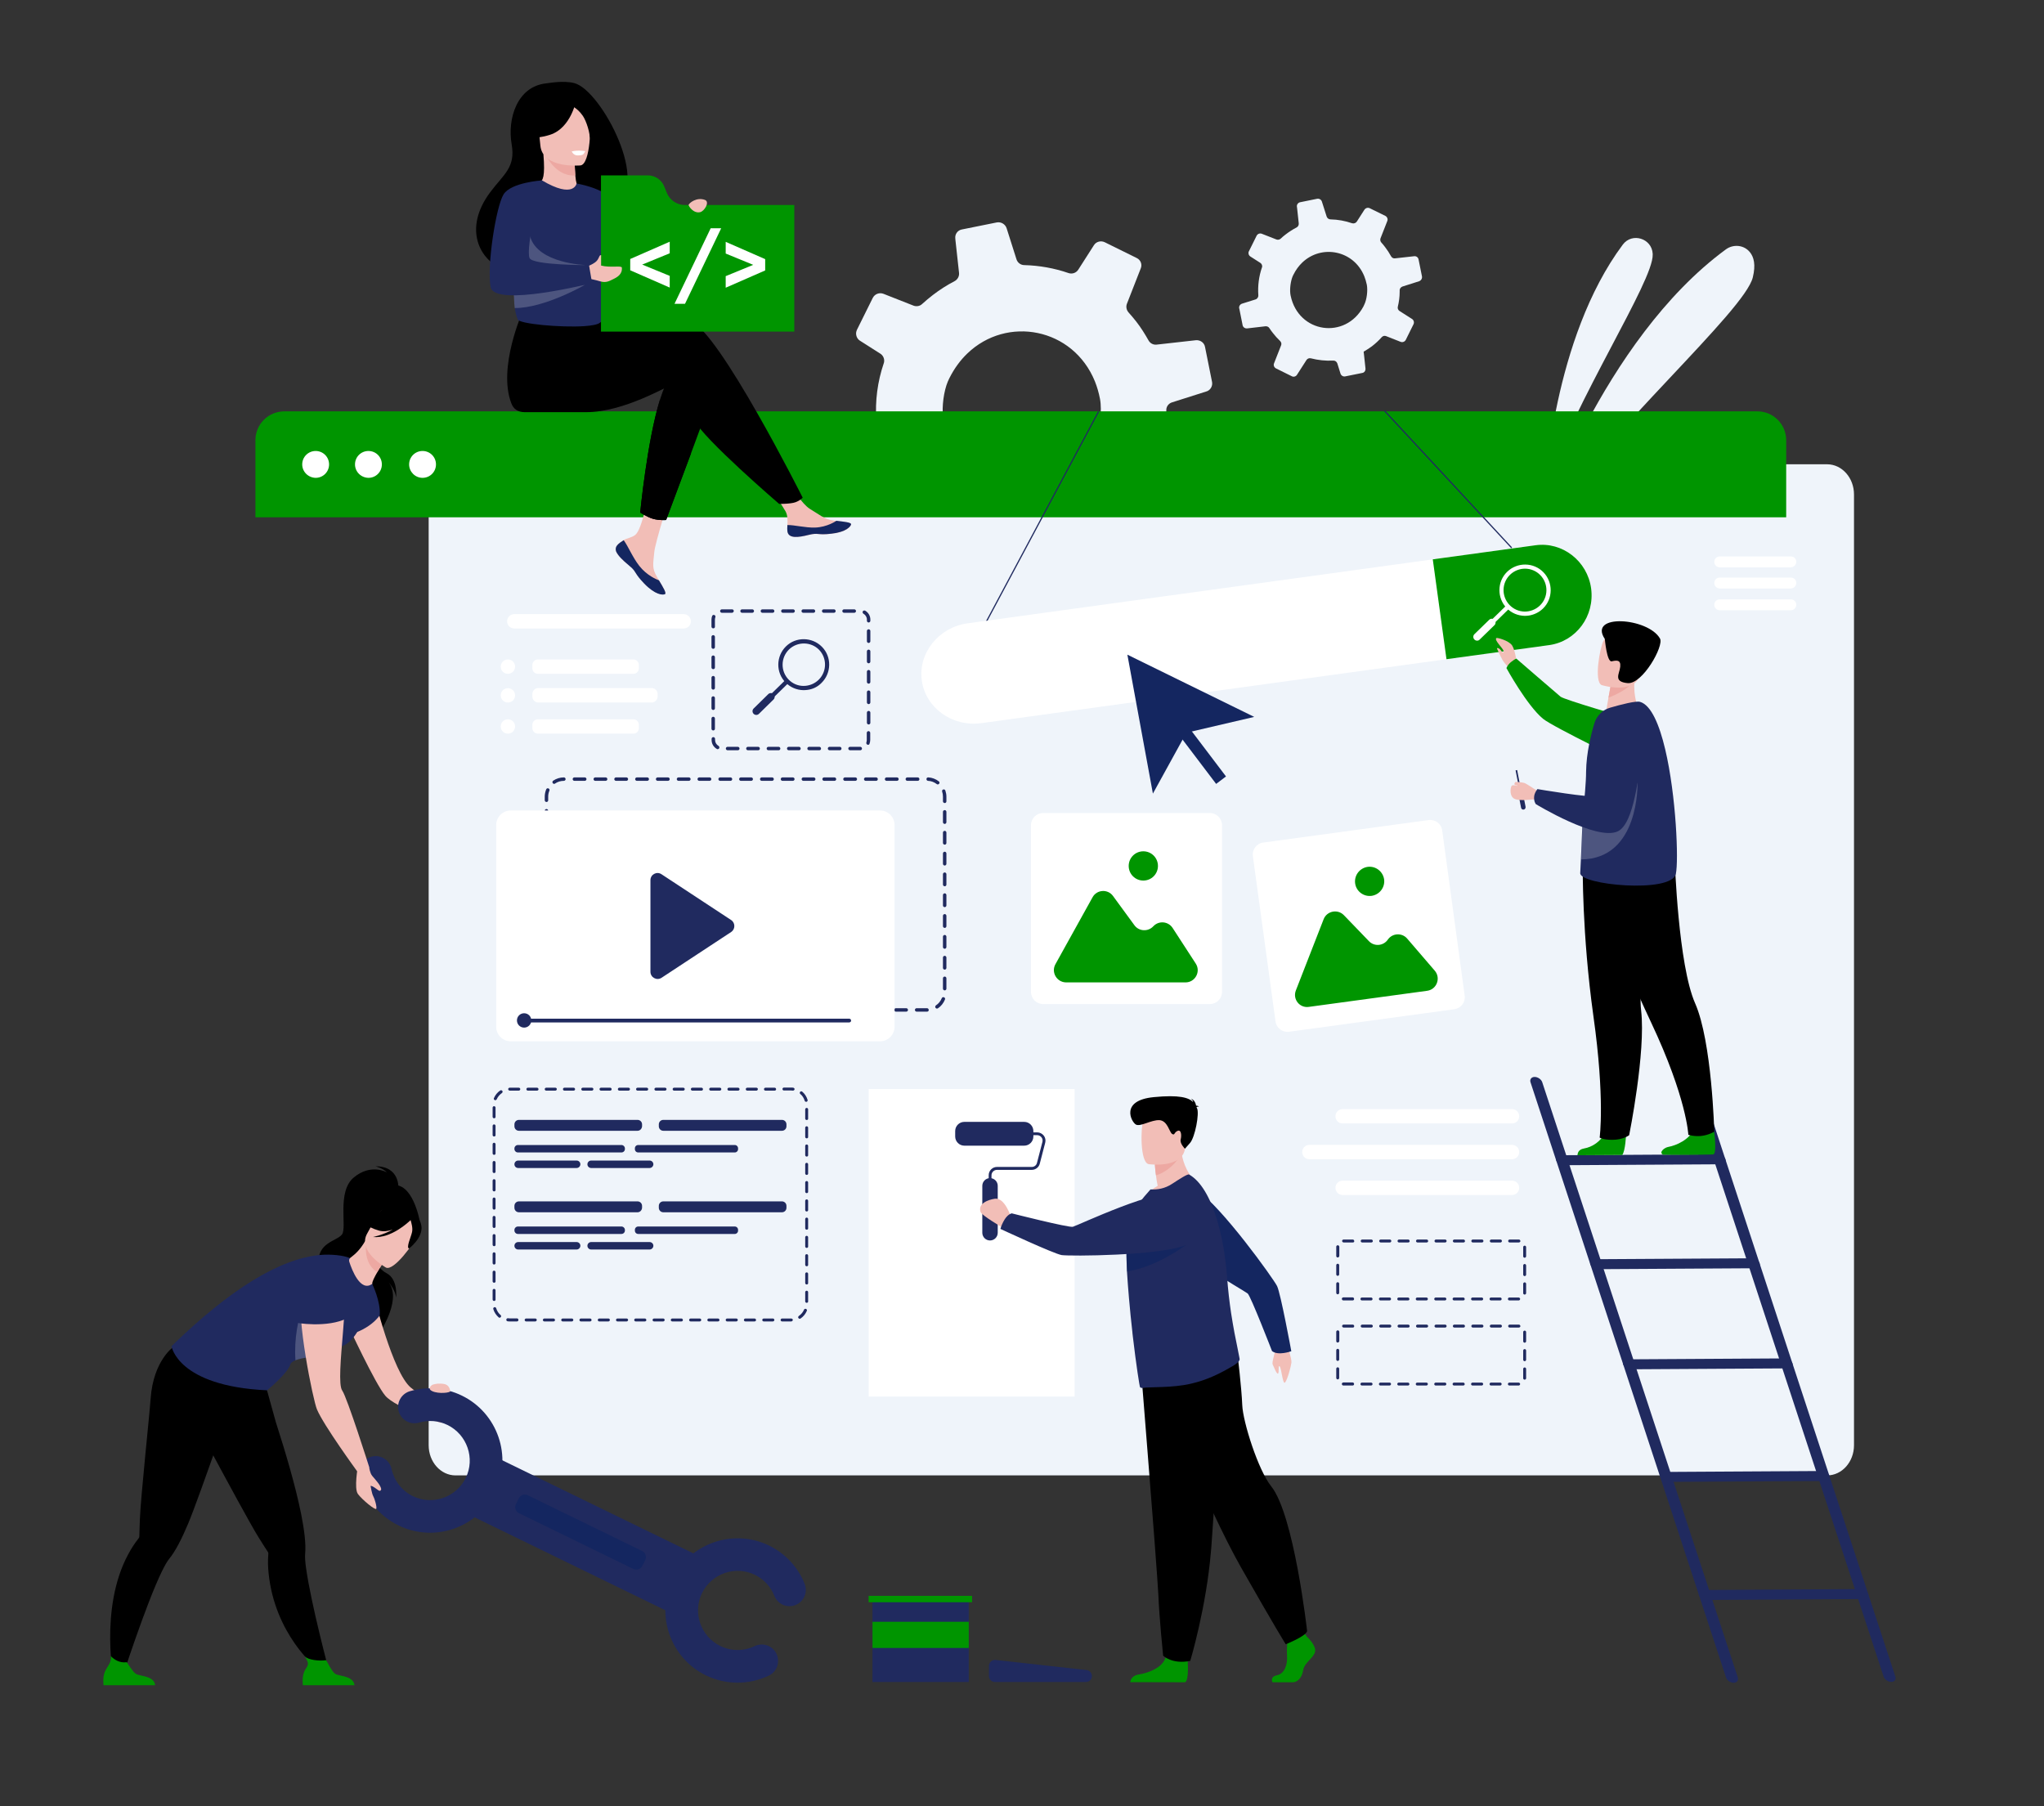 <?xml version="1.0" encoding="UTF-8"?> <svg xmlns="http://www.w3.org/2000/svg" xmlns:xlink="http://www.w3.org/1999/xlink" version="1.1" id="_x2018_ëîé_x5F_1" x="0px" y="0px" viewBox="0 0 1537.3 1358.4" xml:space="preserve"><rect x="0" y="0" width="1537.3" height="1358.4" fill="#333333" stroke="none"/> <g> <path fill="#EFF4FA" d="M642.4,367.3l28.3-3.2c2.4-0.2,4.7,0.9,5.9,2.8c1.6,2.5,3.4,5,5.3,7.5c3.5,4.5,7.2,8.7,11.2,12.5 c1.9,1.8,2.5,4.5,1.5,6.9l-10.9,27.7c-1.2,2.9,0.1,6.3,3,7.8l24.4,12.1c2.8,1.4,6.1,0.4,7.8-2.1l14.7-23.1c1.4-2.3,4.1-3.3,6.8-2.6 c11.2,3,22.9,4.1,34.5,3.4c2.8-0.2,5.4,1.7,6.3,4.3l5,15.9c1,3,4.1,4.9,7.2,4.3l26.5-5.4c0.5-0.1,1.1-0.3,1.5-0.5 c2.3-1.1,3.7-3.6,3.4-6.2l-2.4-21.1l-0.6-5.2c4.4-2.5,8.7-5.3,12.8-8.5c5.5-4.3,10.6-9,15.1-13.9c1.7-1.9,4.4-2.6,6.8-1.6l22.3,8.8 c3.1,1.2,6.5-0.1,7.9-3.1l9.2-18.6l2.6-5.3c1.4-2.9,0.5-6.5-2.3-8.2l-19.3-12.3c-2.3-1.4-3.4-4.1-2.7-6.6 c1.8-7.6,2.8-15.4,2.9-23.2c0.1-0.7,0.1-1.3,0.1-2c0-0.2,0-0.4,0-0.7c0.2-2.5,2-4.6,4.4-5.3l25.8-8.2c0.3-0.1,0.6-0.2,0.8-0.3 c2.5-1.2,3.9-4,3.4-6.8l-5.3-26.4c-0.6-3.2-3.6-5.3-6.9-5l-29.5,3.3c-2.5,0.3-4.9-1-6.1-3.2c-2.7-4.8-5.7-9.6-9.2-14.1 c-1.9-2.4-3.8-4.7-5.8-6.9c-1.6-1.8-2.1-4.4-1.2-6.6l10.4-26.6c1.2-2.9-0.1-6.3-3-7.7l-24.1-11.9c-2.9-1.4-6.5-0.5-8.2,2.3 l-11.7,18.3c-1.6,2.5-4.6,3.5-7.3,2.6c-10.7-3.7-22-5.7-33.3-6c-2.7,0-5.1-1.8-5.9-4.4l-7.4-23.3c-1-3.1-4.2-5-7.4-4.4l-26.3,5.3 c-3.2,0.6-5.3,3.6-4.9,6.8l0.1,1.2l2.7,24.6c0.3,2.6-1.1,5.1-3.4,6.3l0,0c-5.6,2.9-11.1,6.4-16.3,10.4c-2.8,2.1-5.4,4.4-8,6.7 c-1.7,1.7-4.3,2.1-6.5,1.3l-22.6-8.9c-3.1-1.2-6.6,0.1-8.1,3.1l-11.9,24c-0.3,0.7-0.5,1.4-0.6,2.1c-0.2,2.3,0.8,4.7,2.8,6l15.4,9.8 c1.9,1.2,3,3.4,2.9,5.5c0,0.6-0.1,1.2-0.3,1.7c-4.7,13.8-6.6,28.3-5.6,42.9c0.2,2.5-1.2,4.8-3.3,5.9c-0.3,0.2-0.6,0.3-1,0.4 l-20.9,6.6c-3,1-4.9,4-4.2,7.2l0.1,0.6l5.1,25.7C636.1,365.5,639.1,367.6,642.4,367.3z M823.5,286.9c1.6,4,2.9,8.4,3.8,13.1 c1.7,8.9-0.1,22.9-4.1,31.1c-0.4,0.9-0.9,1.7-1.3,2.6c-27.7,51.4-100.3,41.2-112.2-16.8c-1.5-7.6-0.6-18.6,2.1-27.1 c0.7-2,1.4-3.8,2.2-5.3c3.7-7.4,8.3-13.6,13.5-18.6C757.3,237.2,807.1,246.5,823.5,286.9z"></path> <g> <path fill="#EFF4FA" d="M1162.2,367.2c0,0,5.6-112.6,58.3-183.2c7-9.4,21.9-4.7,22.5,6.9c0,0.2,0,0.4,0,0.6 C1243.6,211.4,1185.3,299.9,1162.2,367.2z"></path> <path fill="#EFF4FA" d="M1157.4,399.6c0,0,47.4-143.6,140.6-212c5.7-4.2,13.8-3.4,18.2,2.2c2.9,3.6,4.4,9.4,2.1,18.8 C1312.3,233.7,1209.4,323.8,1157.4,399.6z"></path> </g> <path fill="#EFF4FA" d="M1394.4,371.9V1087c0,12.5-9,22.7-20.2,22.7H342.6c-11.1,0-20.2-10.1-20.2-22.7V371.9 c0-12.5,9-22.7,20.2-22.7h1031.7C1385.4,349.3,1394.4,359.4,1394.4,371.9z"></path> <g> <path fill="#009500" d="M1343.4,331.1v58H192.1v-58c0-12,9.7-21.7,21.7-21.7h1108C1333.7,309.4,1343.4,319.1,1343.4,331.1z"></path> <g> <path fill="#FFFFFF" d="M227.3,349.3c0-5.6,4.5-10.1,10.1-10.1c5.6,0,10.1,4.5,10.1,10.1c0,5.6-4.5,10.1-10.1,10.1 C231.8,359.3,227.3,354.8,227.3,349.3z"></path> <path fill="#FFFFFF" d="M267,349.3c0-5.6,4.5-10.1,10.1-10.1c5.6,0,10.1,4.5,10.1,10.1c0,5.6-4.5,10.1-10.1,10.1 C271.5,359.3,267,354.8,267,349.3z"></path> <path fill="#FFFFFF" d="M307.7,349.3c0-5.6,4.5-10.1,10.1-10.1s10.1,4.5,10.1,10.1c0,5.6-4.5,10.1-10.1,10.1 S307.7,354.8,307.7,349.3z"></path> </g> </g> <path fill="#EFF4FA" d="M938,247l13.8-1.6c1.1-0.1,2.3,0.4,2.9,1.4c0.8,1.2,1.7,2.5,2.6,3.6c1.7,2.2,3.5,4.2,5.5,6.1 c0.9,0.9,1.2,2.2,0.7,3.3l-5.3,13.5c-0.6,1.4,0.1,3.1,1.5,3.8l11.9,5.9c1.3,0.7,3,0.2,3.8-1l7.2-11.2c0.7-1.1,2-1.6,3.3-1.3 c5.5,1.4,11.1,2,16.8,1.7c1.4-0.1,2.6,0.8,3.1,2.1l2.4,7.7c0.5,1.5,2,2.4,3.5,2.1l12.9-2.6c0.3-0.1,0.5-0.1,0.7-0.2 c1.1-0.5,1.8-1.7,1.7-3l-1.1-10.3l-0.3-2.5c2.1-1.2,4.2-2.6,6.3-4.1c2.7-2.1,5.2-4.4,7.3-6.8c0.8-0.9,2.1-1.3,3.3-0.8l10.9,4.3 c1.5,0.6,3.2-0.1,3.9-1.5l4.5-9.1l1.3-2.6c0.7-1.4,0.2-3.2-1.1-4l-9.4-6c-1.1-0.7-1.6-2-1.3-3.2c0.9-3.7,1.4-7.5,1.4-11.3 c0-0.3,0-0.6,0-1c0-0.1,0-0.2,0-0.3c0.1-1.2,1-2.2,2.1-2.6l12.6-4c0.1,0,0.3-0.1,0.4-0.2c1.2-0.6,1.9-2,1.7-3.3l-2.6-12.9 c-0.3-1.6-1.8-2.6-3.3-2.4l-14.4,1.6c-1.2,0.2-2.4-0.5-3-1.6c-1.3-2.4-2.8-4.7-4.5-6.9c-0.9-1.2-1.8-2.3-2.8-3.4 c-0.8-0.9-1-2.1-0.6-3.2l5.1-13c0.6-1.4-0.1-3.1-1.4-3.8l-11.8-5.8c-1.4-0.7-3.1-0.2-4,1.1l-5.7,8.9c-0.8,1.2-2.2,1.7-3.6,1.3 c-5.2-1.8-10.7-2.8-16.2-2.9c-1.3,0-2.5-0.9-2.9-2.1l-3.6-11.3c-0.5-1.5-2-2.4-3.6-2.1l-12.8,2.6c-1.5,0.3-2.6,1.8-2.4,3.3l0.1,0.6 l1.3,12c0.1,1.3-0.5,2.5-1.7,3.1l0,0c-2.7,1.4-5.4,3.1-8,5.1c-1.4,1-2.6,2.1-3.9,3.3c-0.9,0.8-2.1,1-3.2,0.6l-11-4.3 c-1.5-0.6-3.2,0.1-3.9,1.5l-5.8,11.7c-0.2,0.3-0.3,0.7-0.3,1c-0.1,1.1,0.4,2.3,1.4,2.9l7.5,4.8c0.9,0.6,1.4,1.6,1.4,2.7 c0,0.3-0.1,0.6-0.2,0.8c-2.3,6.7-3.2,13.8-2.7,20.9c0.1,1.2-0.6,2.3-1.6,2.9c-0.1,0.1-0.3,0.1-0.5,0.2l-10.2,3.2 c-1.5,0.5-2.4,2-2.1,3.5l0.1,0.3l2.5,12.5C934.9,246.1,936.4,247.2,938,247z M1026.1,207.8c0.8,2,1.4,4.1,1.9,6.4 c0.8,4.3,0,11.2-2,15.1c-0.2,0.4-0.4,0.8-0.6,1.3c-13.5,25-48.8,20.1-54.7-8.2c-0.8-3.7-0.3-9.1,1-13.2c0.3-1,0.7-1.8,1.1-2.6 c1.8-3.6,4-6.6,6.6-9.1C993.9,183.6,1018.2,188.2,1026.1,207.8z"></path> <g> <path d="M299.6,893.9c0,0,1.5-16.7-17.2-16.7c0,0,5.7,1.5,8.6,4.6c0,0-11.9-7-24.9,3.8c-13,10.8-4.9,37.7-8.9,42.9 c-3.9,5.1-19.3,6.1-17.4,22.7c1.9,16.6,48.8,37.3,45.8,51c0,0,18.4-27,5.2-39.3c0,0,6.4,6,7.1,13.2c0,0,1.7-14-7.2-18.5 c-7.9-4-14.3-18.5-13.7-21C277.8,933.9,299.6,893.9,299.6,893.9z"></path> <path fill="#F2BEB7" d="M281.2,974.3c0,0,14,57.8,27.7,69.3c8.2,6.9,32.7,22.9,32.7,22.9l-10.2,3.7c0,0-34-11.5-41.6-20.4 c-7.6-8.9-28.4-53.8-28.4-53.8L281.2,974.3z"></path> <path d="M150,1075.8c0.1,0.2,0.3,0.5,0.4,0.7c3.1,5.3,10.1,18.3,17.8,32.6c3.7,6.8,7.5,13.8,11.1,20.4c6.3,11.4,11.9,21.6,15.3,27 c3.4,5.5,5.9,9.3,6.9,10.8c0,0,0,0,0,0c0.3,0.5,0.4,1,0.3,1.6c-0.4,4.8-0.3,9.6,0.2,14.3c4.7,46.3,35.9,71.2,35.9,71.2l9.3,1.4 c0,0-13.1-48.7-17-76.3c-0.7-4.7-0.9-8.5-0.7-10.9c0.7-7.2-0.6-17.7-3-29.8c-4.3-21.5-12.2-47.9-19-69 c-0.4-1.3-13.5-48.6-13.5-48.6c-11,9.6-51,13.5-51,13.5S136.1,1051.2,150,1075.8z"></path> <path fill="#009500" d="M266.6,1267.5h-38.8c0,0-0.9-5.9,1.1-10.4c1.9-4.3,4.7-4.4,0.4-11.2c2.5,2.5,10.4,3.6,16,2.8 c0.7,1.1,4.4,8.6,6.7,10.2C254.5,1260.8,265.8,1260.2,266.6,1267.5z"></path> <path d="M294.4,891.6c0.3-1-22.2,10.1-23.3,11.4c-10.5,11.7-7.5,26.9-1.5,27c3.9,0.1,3.1,6.5,3.1,6.5l43-18.2 C315.6,918.3,310.5,888.2,294.4,891.6z"></path> <path fill="#202A5F" d="M279.9,965.6c0,0,6.5,13.1,5.7,23.7c0,0-7.9,12.4-28.3,15.6C257.3,1004.9,274.9,965.6,279.9,965.6z"></path> <path d="M180.2,1037.6l0.1-7.3c-14.5,1.8-49.8-17.3-49.8-17.3s-15.1,10.1-17.2,38.8c-1,14-7.4,73.3-8.1,91 c-0.3,6.4-0.3,11-0.4,12.8c0,0,0,0,0,0c0,0.6-0.3,1.1-0.6,1.5c-3,3.8-5.6,7.8-7.8,12c-22.1,41-10.5,96.8-10.5,96.8l5.1-1.3 c0,0,18.6-57.8,30.8-82.8c2.1-4.2,3.9-7.5,5.5-9.4c4.6-5.6,9.4-15,14.2-26.4C150.5,1124.5,180.2,1037.6,180.2,1037.6z"></path> <path fill="#009500" d="M116.7,1267.5H77.9c0,0-0.9-5.9,1.1-10.4c1.9-4.3,5-6.3,4.3-11.5c2.5,2.5,6.5,5.4,12.1,4.6 c0.7,1.1,4.4,7.1,6.7,8.7C104.6,1260.8,115.9,1260.2,116.7,1267.5z"></path> <path fill="#202A5F" d="M254.7,1013.2c-5.2,0.9,0.9,5-6.3,5.8c-10.2,1.1-20.7,1.9-26.2,4.1c-2,0.8-3.4,1.8-3.8,3.1 c-2.4,7.2-17.5,19.5-17.5,19.5c-67.5-3.1-71.9-33.2-71.9-33.2c43.8-42.6,81.1-65.8,111.9-68.6c7.5-0.7,17.6,0.2,22.4,2.4 c10.8,4.8,16.7,19.4,16.7,19.4S274.5,1009.8,254.7,1013.2z"></path> <path opacity="0.2" fill="#FFFFFF" d="M248.4,1019c-10.2,1.1-20.7,1.9-26.2,4.1c-2.3-33.7,13.6-59,13.6-59 S246.1,1006.3,248.4,1019z"></path> <path fill="#F2BEB7" d="M262.7,949c1.9,6,8.4,23.2,17.3,16.6c-0.3-1.3,1.6-5,3.8-8.8c2.8-4.8,6.2-9.8,6.2-9.8l-14.5-12.7l-0.9-0.8 c-3.8,6.6-7.5,9.8-10.8,12.3C262.7,946.5,262.3,947.8,262.7,949z"></path> <path fill="#EDA8A2" d="M289.9,947c0,0-3.4,4.9-6.2,9.8c-9-5.6-9-16.7-8.3-22.5L289.9,947z"></path> <path fill="#F2BEB7" d="M290.3,953.4c0,0-21.9-12.2-14.1-25.7c7.8-13.5,10.2-24.2,24.5-17c14.3,7.2,14,13.9,12.5,19.1 C311.7,934.9,296.2,956.2,290.3,953.4z"></path> <path d="M316.9,921.9c-1-6-4.1-6.6-6.2-6.2c-8.1-13.4-21.3-8.2-21.3-8.2c-7.1,8.9-17.3,10.4-17.3,10.4s2.5,4.7,13,7.7 c3.2,0.9,6.8,0.4,10.3-0.8c-7.3,4.1-14.9,5.6-14.9,5.6c13.8,1.3,26.9-11.4,28.3-12.7c0.6,2,1.8,6,1.1,9 c-0.9,4.1-4.5,11.4-2.3,12.4C307.7,939,318.4,930.9,316.9,921.9z"></path> <g> <rect x="352.1" y="1132.9" transform="matrix(0.899 0.438 -0.438 0.899 551.722 -77.149)" fill="#202A5F" width="181.8" height="47.7"></rect> <g> <path fill="#202A5F" d="M299.7,1147.3c-15-7.3-25.7-20.9-29.2-37.2c-1.5-6.6,2.7-13.2,9.4-14.6c6.6-1.5,13.2,2.7,14.6,9.4 c2,8.9,7.8,16.4,16,20.4c14.7,7.2,32.6,1,39.8-13.7c7.2-14.7,1-32.6-13.7-39.8c-6.7-3.3-14.3-3.9-21.4-1.8 c-6.5,1.9-13.3-1.8-15.3-8.3c-1.9-6.5,1.8-13.3,8.3-15.3c13-3.8,26.9-2.7,39.2,3.3c26.9,13.1,38.1,45.7,25,72.6 C359.2,1149.2,326.6,1160.5,299.7,1147.3z"></path> </g> <g> <path fill="#202A5F" d="M530.9,1260.1c-26.9-13.1-38.1-45.7-25-72.6c13.1-26.9,45.7-38.1,72.6-25c12.2,6,21.7,16.2,26.7,28.8 c2.5,6.3-0.6,13.4-6.9,15.9c-6.3,2.5-13.4-0.6-15.9-6.9c-2.7-6.9-7.9-12.5-14.6-15.8c-14.7-7.2-32.6-1-39.8,13.7 c-7.2,14.7-1,32.6,13.7,39.8c8.2,4,17.7,4,25.9,0.1c6.1-2.9,13.5-0.4,16.4,5.8c2.9,6.1,0.4,13.5-5.8,16.4 C563.2,1267.4,545.9,1267.4,530.9,1260.1z"></path> </g> <path fill="#142660" d="M476.4,1180.1l-86.1-42c-2.5-1.2-3.5-4.2-2.3-6.7l2.2-4.5c1.2-2.5,4.2-3.5,6.7-2.3l86.1,42 c2.5,1.2,3.5,4.2,2.3,6.7l-2.2,4.5C481.8,1180.2,478.8,1181.3,476.4,1180.1z"></path> </g> <path fill="#F2BEB7" d="M277.7,1103.8c0,0,0.5,4.1,2.2,6.2c1.7,2.1,6.7,7.2,6.8,10.2c0,0-0.3,1.3-1.3,1.1 c-1.1-0.2-4.8-3.9-6.7-3.7c0,0,1,6,2,7.7c1,1.7,2.9,8,2.3,9.5c-0.6,1.5-10.8-7-13.8-11.1c-3.1-4.1,0-20.9,0-20.9L277.7,1103.8z"></path> <path fill="#F2BEB7" d="M257.2,958.4c0,0-25.6-1.4-30.2,14.7c-4.6,16.1,8.5,80.4,11.4,87c5.1,12.1,30.2,46.5,30.2,46.5l9.2-2.8 c0,0-16.7-52.7-20.4-57.9C251.5,1037.8,264.9,965.4,257.2,958.4z"></path> <path fill="#202A5F" d="M221.9,994.6c0.1,0.4,24.3,4.5,39.4-3.2c0,0,12.6-39.6-5.4-37.7c-18.1,1.9-28.8,7.6-29.2,16.2 C226.2,978.5,221.9,994.6,221.9,994.6z"></path> <path fill="#F2BEB7" d="M329.1,1040.7c-1.2,0.1-3.4,0.5-4.3,1.1c-1.4,1.1-3,3,0.2,4.5c4.7,2.3,14.1,1.3,13.7-0.1 C337.6,1041.8,335.9,1040.4,329.1,1040.7z"></path> </g> <g> <path fill="#F2BEB7" d="M464.2,410.1c-1.2,1.4-1.4,3-0.8,4.7c0,0,0,0,0,0c1.1,3.1,4.9,6.6,9.2,10.1c0.6,0.4,1,0.9,1.5,1.2 c0.1,0.1,0.2,0.2,0.3,0.3c0.1,0.1,0.2,0.2,0.3,0.2c4,3.7,2.5,4.6,9.8,12.2c8.3,8.6,14,8.8,15.6,8c1.4-0.7-1.4-5.2-4.5-10.4 c-0.2-0.2-0.3-0.5-0.5-0.8c-0.4-0.7-0.8-1.4-1.2-2.1c-3.6-6.2-2.7-9.1-1.8-18.3c0.7-7.5,11.7-41.8,11.7-41.8l-15.9-2.7 c0,0-4.8,27.4-10.1,31.6c-2.8,2.2-6,2.3-8.7,3.9c-0.2,0.1-0.4,0.2-0.6,0.4C467,407.6,465.4,408.7,464.2,410.1z"></path> <path fill="#142660" d="M464.2,410.1c-1.2,1.4-1.4,3-0.8,4.7c0,0,0,0,0,0c1.4,3.1,5,6.6,9.2,10.1c0.5,0.5,1,0.9,1.5,1.3 c0.1,0.1,0.2,0.2,0.3,0.3c0.1,0.1,0.2,0.2,0.3,0.2c4,3.7,2.5,4.6,9.8,12.2c8.3,8.6,14,8.8,15.6,8c1.4-0.7-1.4-5.2-4.5-10.4 c-1.6-0.6-9.1-3.6-14.8-10.9c-5-6.4-8.3-14.6-11.7-19.3c-0.2,0.1-0.4,0.2-0.6,0.4C467,407.6,465.4,408.7,464.2,410.1z"></path> <path fill="#F2BEB7" d="M592.4,400.2c1,4.9,8,4.1,15.8,2.2c7.8-1.9,6,0.4,17.1-0.9c11.1-1.2,14.5-5.4,14.8-7 c0.3-1.5-5.2-2-11.1-2.7c-0.7-0.1-1.5-0.2-2.2-0.3c-6.7-0.8-11.5-5.1-17.6-8.7c-5.7-3.3-14.3-17-14.3-17l-15.3,1.2 c0,0,8,12.2,11.1,17.4c1.8,3.1,1.7,7.2,1.5,10.4C592.1,396.7,592,398.4,592.4,400.2z"></path> <path fill="#142660" d="M608.2,402.3c7.8-1.9,6,0.4,17.1-0.9c11.1-1.2,14.5-5.4,14.8-7c0.3-1.5-5.2-2-11.1-2.7l-0.1,0.1 c0,0-6.7,4.7-15.9,5c-7.5,0.2-15.5-2-20.8-1.9c-0.1,1.7-0.2,3.5,0.1,5.2C593.4,405.1,600.4,404.3,608.2,402.3z"></path> <path d="M533.9,302.6L519.7,341L501,391.1c0,0-5.1,0.5-9.9-0.9c-4.5-1.3-9.6-4.7-9.6-4.7s5.2-53.8,14.8-84.7 c2.5-7.9,5.2-14.3,8.3-17.9C519.6,265.2,533.9,302.6,533.9,302.6z"></path> <path d="M519.4,241.7c-9.3-3-36,0.9-62.8,6.1l-5.6-9.2l-57.8-4.5c0,0-19.1,42.3-8.6,69.3c1.5,4,4.6,6.5,9.8,6.6c0,0,0.8,0,0.8,0 c0,0,34.4,0,45.6,0c28.8,0,60.8-19.8,65-20.6c6.8-1.4,9.5,12.2,16.3,26.5C528.9,330,586,379,586,379s8.8,0.1,12.4-1.3 c3.9-1.5,5.3-3.4,5.3-3.4S540.5,248.5,519.4,241.7z"></path> <path d="M431.9,62.5c-8.1-2.1-19.2,0-21,0.2c-22,2.2-29.4,26.7-26.1,45.7c3.1,17.6-5.8,22.4-16.2,36.3 c-20.7,27.8-7.2,51.3,9.2,57.3c9.8,3.6,23.4-5.5,23.4-5.5c0.2,0.1,42.8-27.9,60.2-43.6C490.5,141.6,452.6,67.8,431.9,62.5z"></path> <path fill="#F2BEB7" d="M435.2,143c0.6,2-9,5.8-16.4,4.4c-6.9-1.3-14.7-9.4-13.1-10.1c2.6-1.3,4.4-4.4,3-21.3l1.3,0.1l22.1,2.5 c0,0,0.1,6.9,0.6,13.3C433.1,137.4,434.2,139.7,435.2,143z"></path> <path fill="#EDA8A2" d="M432.1,118.7c0,0,0.1,6.9,0.6,13.3c-12.2,0.7-19.5-9.9-22.7-15.9L432.1,118.7z"></path> <path fill="#F2BEB7" d="M436.7,124.4c0,0-28.8,2.8-30.3-15.1c-1.5-17.9-6.2-29.7,12.1-32.2c18.3-2.6,22.4,4,24.4,9.8 C444.9,92.8,444.1,123.2,436.7,124.4z"></path> <path d="M433.6,74.3c0,0-3.6,21.9-20,27.1c-12,3.8-17.4,1.3-17.4,1.3s5.8-7.6,7.8-18.2c0.6-3.1,2.8-5.7,5.9-6.7 C418.4,75,428.7,67.3,433.6,74.3z"></path> <path d="M428.2,79c0,0,5.4,1.2,10.2,8.2c2.6,3.8,5.7,13.5,5.1,17.7c0,0,5-20.3-2.3-27.8C433.5,69.1,428.2,79,428.2,79z"></path> <path fill="#202A5F" d="M383.4,202c0.5,2.2,1,4.2,1.3,6c0.6,3,1,5.6,1.3,7.8c0.9,7.1,0.6,11.3,1.2,15.9c0.3,2.6,0.9,5.3,2.2,8.6 c1.2,3.3,32.4,6.2,50.2,5c5.6-0.4,9.9-1.2,11.5-2.5c6.3-5.5,5.7,6.6,6.6-51.4c0.4-28.3-24-53.5-24-53.5s-2,12.1-26.2-2.3 c-0.9-0.5-10.4,13.6-19.6,31C377.7,185.9,380.5,190,383.4,202z"></path> <path d="M519.7,341L501,391.1c0,0-5.1,0.5-9.9-0.9c-4.5-1.3-9.6-4.7-9.6-4.7s5.2-53.8,14.8-84.7L519.7,341z"></path> <path fill="#202A5F" d="M433.6,138c0,0,24.9,4.2,27.8,15c2.9,10.7,23.1,70.7,23.1,70.7s-15.7,5.3-21.5-0.5 c-5.9-5.9-20.4-54.3-20.4-54.3L433.6,138z"></path> <path fill="#FFFFFF" d="M430,113.9c0,0,1.2,3,4.4,3c3.2,0,4-0.5,4.6-1.2c0.6-0.7,1.2-2,1.2-2S435,112.7,430,113.9z"></path> <path opacity="0.2" fill="#FFFFFF" d="M385.9,215.8c0.9,7.1,0.6,11.3,1.2,15.9c22.6,0.1,52.9-17.5,52.9-17.5L385.9,215.8z"></path> <path opacity="0.2" fill="#FFFFFF" d="M440,199.3c0,0-35.2-1.1-41.2-21.1c-6.5-22-13.8,9.1-13.8,9.1l3.9,19.8h38.7L440,199.3z"></path> <g> <path fill="#009500" d="M501.5,145l-1.9-4.7c-2-5.1-7-8.4-12.4-8.4H452v22.3v95.2h145.4v-95.2h-82.3 C509.1,154.2,503.7,150.5,501.5,145z"></path> <g> <path fill="#FFFFFF" d="M474,203.3v-8.5l29.7-13v8.7l-20.7,8.5l20.7,8.5v8.8L474,203.3z"></path> <path fill="#FFFFFF" d="M534.5,171.7h7.9l-27.2,56.8h-7.9L534.5,171.7z"></path> <path fill="#FFFFFF" d="M575.5,194.9v8.5l-29.7,13v-8.7l20.7-8.5l-20.7-8.5v-8.8L575.5,194.9z"></path> </g> </g> <path fill="#F2BEB7" d="M440,204l2.6-4c0,0,2-0.7,4.9-2.6c3.4-2.4,2.9-5.9,4.6-5.5l0,7.8l-0.2,0c7.2,1.9,15.7-0.2,15.8,1.6 c0.5,4.9-3.4,7.2-6.6,8.7c-2.5,1.2-5.2,3-9.7,1.6c-3.2-1-8.3-2-8.3-2L440,204z"></path> <path fill="#202A5F" d="M407.4,135.7c0,0-22.9,1.5-28.6,10.4c-5.7,8.9-12.8,54.2-9.8,69.8c3,15.6,76.3-3,76.3-3l-2.3-13.5 c0,0-42.3,0.2-44.7-5.3C395,186.9,407.4,135.7,407.4,135.7z"></path> <path fill="#F2BEB7" d="M517.9,154.1c-0.2,0.6,3.4,6.6,8.6,5.5c3.2-0.6,7.5-7.6,3.8-9.2C524.1,148,518.4,152.6,517.9,154.1z"></path> </g> <g> <g> <rect x="693.5" y="388.6" transform="matrix(0.471 -0.882 0.882 0.471 71.427 897.19)" fill="#202A5F" width="180.5" height="0.9"></rect> </g> <g> <rect x="1089.1" y="290.7" transform="matrix(0.733 -0.68 0.68 0.733 45.083 836.897)" fill="#202A5F" width="0.9" height="140.5"></rect> </g> <g> <path fill="#FFFFFF" d="M1196.7,442.6c1.4,10.3-1.4,20.3-7.1,28c-5.7,7.7-14.3,13.2-24.4,14.6l-427.1,58.7 c-21.8,3-42-11.4-44.8-32.1c-1.4-10.3,1.7-20.3,8-28.1c6.2-7.8,15.6-13.4,26.5-14.9l427.1-58.7 C1175,407.3,1193.9,421.9,1196.7,442.6z"></path> <path fill="#009500" d="M1196.7,442.6c1.4,10.3-1.4,20.3-7.1,28c-5.7,7.7-14.3,13.2-24.4,14.6l-77.3,10.6l-10.3-75.1l77.3-10.6 C1175,407.3,1193.9,421.9,1196.7,442.6z"></path> <g> <g> <path fill="#FFFFFF" d="M1149.7,463c-1,0.1-1.9,0.2-2.9,0.2c-5.2-0.1-10-2.1-13.6-5.8c-7.4-7.6-7.3-19.9,0.3-27.3l0,0 c7.6-7.4,19.9-7.3,27.3,0.3c7.4,7.6,7.3,19.9-0.3,27.3C1157.5,460.6,1153.7,462.4,1149.7,463z M1135.7,432.3 c-6.4,6.2-6.5,16.4-0.3,22.8c3,3.1,7,4.8,11.3,4.9c4.3,0,8.4-1.6,11.5-4.6c6.4-6.2,6.5-16.4,0.3-22.8 C1152.3,426.2,1142.1,426.1,1135.7,432.3L1135.7,432.3z"></path> </g> <rect x="1123.3" y="452.2" transform="matrix(0.699 0.715 -0.715 0.699 671.604 -664.418)" fill="#FFFFFF" width="3.2" height="26.4"></rect> <path fill="#FFFFFF" d="M1108.9,481L1108.9,481c-1.1-1.1-1.1-2.9,0-4l11.1-10.8c1.1-1.1,2.9-1.1,4,0l0,0c1.1,1.1,1.1,2.9,0,4 l-11.1,10.8C1111.8,482.2,1110,482.1,1108.9,481z"></path> </g> </g> </g> <g> <path fill="#202A5F" d="M479.5,850.5h-89.2c-1.9,0-3.4-1.5-3.4-3.4v-1.4c0-1.9,1.5-3.4,3.4-3.4h89.2c1.9,0,3.4,1.5,3.4,3.4v1.4 C482.8,849,481.3,850.5,479.5,850.5z"></path> <g> <path fill="#202A5F" d="M433.7,878.5h-44c-1.5,0-2.8-1.2-2.8-2.8l0,0c0-1.5,1.2-2.8,2.8-2.8h44c1.5,0,2.8,1.2,2.8,2.8l0,0 C436.5,877.2,435.2,878.5,433.7,878.5z"></path> <g> <path fill="#202A5F" d="M467.4,866.8h-77.9c-1.4,0-2.6-1.2-2.6-2.6v-0.4c0-1.4,1.2-2.6,2.6-2.6h77.9c1.4,0,2.6,1.2,2.6,2.6v0.4 C470,865.7,468.8,866.8,467.4,866.8z"></path> <path fill="#202A5F" d="M552.7,866.8H480c-1.4,0-2.5-1.1-2.5-2.5v-0.6c0-1.4,1.1-2.5,2.5-2.5h72.6c1.4,0,2.5,1.1,2.5,2.5v0.6 C555.1,865.7,554,866.8,552.7,866.8z"></path> <path fill="#202A5F" d="M488.6,878.5h-44c-1.5,0-2.8-1.2-2.8-2.8l0,0c0-1.5,1.2-2.8,2.8-2.8h44c1.5,0,2.8,1.2,2.8,2.8l0,0 C491.4,877.2,490.1,878.5,488.6,878.5z"></path> </g> </g> <path fill="#202A5F" d="M588.1,850.5h-89.2c-1.9,0-3.4-1.5-3.4-3.4v-1.4c0-1.9,1.5-3.4,3.4-3.4h89.2c1.9,0,3.4,1.5,3.4,3.4v1.4 C591.5,849,590,850.5,588.1,850.5z"></path> </g> <g> <path fill="#202A5F" d="M479.5,911.8h-89.2c-1.9,0-3.4-1.5-3.4-3.4V907c0-1.9,1.5-3.4,3.4-3.4h89.2c1.9,0,3.4,1.5,3.4,3.4v1.4 C482.8,910.3,481.3,911.8,479.5,911.8z"></path> <g> <path fill="#202A5F" d="M433.7,939.8h-44c-1.5,0-2.8-1.2-2.8-2.8l0,0c0-1.5,1.2-2.8,2.8-2.8h44c1.5,0,2.8,1.2,2.8,2.8l0,0 C436.5,938.5,435.2,939.8,433.7,939.8z"></path> <g> <path fill="#202A5F" d="M467.4,928.1h-77.9c-1.4,0-2.6-1.2-2.6-2.6v-0.4c0-1.4,1.2-2.6,2.6-2.6h77.9c1.4,0,2.6,1.2,2.6,2.6v0.4 C470,927,468.8,928.1,467.4,928.1z"></path> <path fill="#202A5F" d="M552.7,928.1H480c-1.4,0-2.5-1.1-2.5-2.5v-0.6c0-1.4,1.1-2.5,2.5-2.5h72.6c1.4,0,2.5,1.1,2.5,2.5v0.6 C555.1,927,554,928.1,552.7,928.1z"></path> <path fill="#202A5F" d="M488.6,939.8h-44c-1.5,0-2.8-1.2-2.8-2.8l0,0c0-1.5,1.2-2.8,2.8-2.8h44c1.5,0,2.8,1.2,2.8,2.8l0,0 C491.4,938.5,490.1,939.8,488.6,939.8z"></path> </g> </g> <path fill="#202A5F" d="M588.1,911.8h-89.2c-1.9,0-3.4-1.5-3.4-3.4V907c0-1.9,1.5-3.4,3.4-3.4h89.2c1.9,0,3.4,1.5,3.4,3.4v1.4 C591.5,910.3,590,911.8,588.1,911.8z"></path> </g> <g> <polygon fill="#142660" points="943.3,539.2 892.3,551.1 867.1,596.9 847.9,492.4 "></polygon> <rect x="897.4" y="538.4" transform="matrix(0.797 -0.604 0.604 0.797 -158.311 659.575)" fill="#142660" width="9.3" height="53.9"></rect> </g> <g> <path fill="#FFFFFF" d="M909.9,755.2H784.6c-5.1,0-9.2-4.1-9.2-9.2V620.7c0-5.1,4.1-9.2,9.2-9.2h125.3c5.1,0,9.2,4.1,9.2,9.2 v125.3C919.1,751.1,915,755.2,909.9,755.2z"></path> <g> <path fill="#009500" d="M793.8,725.2l27.9-50.3c3.2-5.9,11.5-6.4,15.4-1l16.1,22c3.4,4.7,10.3,5,14.2,0.8l0,0 c4.1-4.4,11.2-3.8,14.5,1.2l17.4,26.8c4,6.1-0.4,14.2-7.7,14.2h-89.8C794.8,738.8,790.4,731.3,793.8,725.2z"></path> <path fill="#009500" d="M848.9,651.3c0-6.1,4.9-11,11-11c6.1,0,11,4.9,11,11c0,6.1-4.9,11-11,11 C853.8,662.3,848.9,657.4,848.9,651.3z"></path> </g> </g> <g> <path fill="#FFFFFF" d="M1093.7,759.1L969.6,776c-5,0.7-9.7-2.8-10.3-7.9L942.3,644c-0.7-5,2.8-9.7,7.9-10.3l124.2-16.9 c5-0.7,9.7,2.8,10.3,7.9l16.9,124.2C1102.3,753.8,1098.8,758.4,1093.7,759.1z"></path> <g> <path fill="#009500" d="M974.6,745l20.9-53.6c2.4-6.2,10.5-7.9,15.2-3.1l18.9,19.6c4,4.2,10.9,3.6,14.2-1.2l0,0 c3.4-4.9,10.6-5.3,14.5-0.8l20.8,24.2c4.7,5.5,1.5,14.1-5.7,15.1l-88.9,12.1C977.5,758.4,972.1,751.6,974.6,745z"></path> <path fill="#009500" d="M1019.2,664.4c-0.8-6,3.4-11.5,9.4-12.4c6-0.8,11.5,3.4,12.4,9.4c0.8,6-3.4,11.5-9.4,12.4 C1025.6,674.6,1020,670.4,1019.2,664.4z"></path> </g> </g> <g> <rect x="656.2" y="1203" fill="#202A5F" width="72.4" height="62.1"></rect> <rect x="653.3" y="1200.3" fill="#009500" width="77.8" height="4.8"></rect> <rect x="656.2" y="1219.8" fill="#009500" width="72.4" height="19.7"></rect> </g> <path fill="#202A5F" d="M816.7,1265.1h-68.4c-2.5,0-4.5-2-4.5-4.5v-7.6c0-2.7,2.3-4.8,5-4.5l68.4,7.6c2.3,0.3,4,2.2,4,4.5l0,0 C821.3,1263.1,819.2,1265.1,816.7,1265.1z"></path> <g> <path fill="#202A5F" d="M697.3,760.9h-7.9c-0.7,0-1.3-0.6-1.3-1.3c0-0.7,0.6-1.3,1.3-1.3h7.8c0.7,0,1.3,0.6,1.3,1.3 C698.6,760.3,698,760.9,697.3,760.9z M681.6,760.9h-7.8c-0.7,0-1.3-0.6-1.3-1.3c0-0.7,0.6-1.3,1.3-1.3h7.8c0.7,0,1.3,0.6,1.3,1.3 C682.9,760.3,682.3,760.9,681.6,760.9z M665.9,760.9h-7.8c-0.7,0-1.3-0.6-1.3-1.3c0-0.7,0.6-1.3,1.3-1.3h7.8 c0.7,0,1.3,0.6,1.3,1.3C667.2,760.3,666.7,760.9,665.9,760.9z M650.3,760.9h-7.8c-0.7,0-1.3-0.6-1.3-1.3c0-0.7,0.6-1.3,1.3-1.3 h7.8c0.7,0,1.3,0.6,1.3,1.3C651.6,760.3,651,760.9,650.3,760.9z M634.6,760.9h-7.8c-0.7,0-1.3-0.6-1.3-1.3c0-0.7,0.6-1.3,1.3-1.3 h7.8c0.7,0,1.3,0.6,1.3,1.3C635.9,760.3,635.4,760.9,634.6,760.9z M619,760.9h-7.8c-0.7,0-1.3-0.6-1.3-1.3c0-0.7,0.6-1.3,1.3-1.3 h7.8c0.7,0,1.3,0.6,1.3,1.3C620.3,760.3,619.7,760.9,619,760.9z M603.3,760.9h-7.8c-0.7,0-1.3-0.6-1.3-1.3c0-0.7,0.6-1.3,1.3-1.3 h7.8c0.7,0,1.3,0.6,1.3,1.3C604.6,760.3,604.1,760.9,603.3,760.9z M587.7,760.9h-7.8c-0.7,0-1.3-0.6-1.3-1.3 c0-0.7,0.6-1.3,1.3-1.3h7.8c0.7,0,1.3,0.6,1.3,1.3C589,760.3,588.4,760.9,587.7,760.9z M572,760.9h-7.8c-0.7,0-1.3-0.6-1.3-1.3 c0-0.7,0.6-1.3,1.3-1.3h7.8c0.7,0,1.3,0.6,1.3,1.3C573.3,760.3,572.7,760.9,572,760.9z M556.4,760.9h-7.8c-0.7,0-1.3-0.6-1.3-1.3 c0-0.7,0.6-1.3,1.3-1.3h7.8c0.7,0,1.3,0.6,1.3,1.3C557.7,760.3,557.1,760.9,556.4,760.9z M540.7,760.9h-7.8 c-0.7,0-1.3-0.6-1.3-1.3c0-0.7,0.6-1.3,1.3-1.3h7.8c0.7,0,1.3,0.6,1.3,1.3C542,760.3,541.4,760.9,540.7,760.9z M525.1,760.9h-7.8 c-0.7,0-1.3-0.6-1.3-1.3c0-0.7,0.6-1.3,1.3-1.3h7.8c0.7,0,1.3,0.6,1.3,1.3C526.4,760.3,525.8,760.9,525.1,760.9z M509.4,760.9 h-7.8c-0.7,0-1.3-0.6-1.3-1.3c0-0.7,0.6-1.3,1.3-1.3h7.8c0.7,0,1.3,0.6,1.3,1.3C510.7,760.3,510.1,760.9,509.4,760.9z M493.8,760.9h-7.8c-0.7,0-1.3-0.6-1.3-1.3c0-0.7,0.6-1.3,1.3-1.3h7.8c0.7,0,1.3,0.6,1.3,1.3C495.1,760.3,494.5,760.9,493.8,760.9 z M478.1,760.9h-7.8c-0.7,0-1.3-0.6-1.3-1.3c0-0.7,0.6-1.3,1.3-1.3h7.8c0.7,0,1.3,0.6,1.3,1.3 C479.4,760.3,478.8,760.9,478.1,760.9z M462.5,760.9h-7.8c-0.7,0-1.3-0.6-1.3-1.3c0-0.7,0.6-1.3,1.3-1.3h7.8 c0.7,0,1.3,0.6,1.3,1.3C463.8,760.3,463.2,760.9,462.5,760.9z M446.8,760.9H439c-0.7,0-1.3-0.6-1.3-1.3c0-0.7,0.6-1.3,1.3-1.3h7.8 c0.7,0,1.3,0.6,1.3,1.3C448.1,760.3,447.5,760.9,446.8,760.9z M431.2,760.9h-7c-0.3,0-0.6,0-0.9,0c-0.7,0-1.3-0.7-1.2-1.4 c0-0.7,0.7-1.3,1.4-1.2c0.3,0,0.5,0,0.8,0h7c0.7,0,1.3,0.6,1.3,1.3C432.5,760.3,431.9,760.9,431.2,760.9z M704.7,758.6 c-0.4,0-0.8-0.2-1.1-0.6c-0.4-0.6-0.2-1.4,0.3-1.8c2-1.3,3.5-3.2,4.4-5.4c0.3-0.7,1-1,1.7-0.7c0.7,0.3,1,1,0.7,1.7 c-1.1,2.7-2.9,5-5.3,6.6C705.2,758.5,704.9,758.6,704.7,758.6z M416.1,758.1c-0.3,0-0.6-0.1-0.8-0.3c-2.3-1.8-4-4.2-4.9-6.9 c-0.2-0.7,0.1-1.4,0.8-1.6c0.7-0.2,1.4,0.1,1.6,0.8c0.8,2.2,2.1,4.2,4,5.7c0.6,0.4,0.7,1.2,0.2,1.8 C416.9,758,416.5,758.1,416.1,758.1z M710.5,744.9c-0.7,0-1.3-0.6-1.3-1.3v-7.8c0-0.7,0.6-1.3,1.3-1.3c0.7,0,1.3,0.6,1.3,1.3v7.8 C711.8,744.3,711.2,744.9,710.5,744.9z M411,744.1c-0.7,0-1.3-0.6-1.3-1.3V735c0-0.7,0.6-1.3,1.3-1.3s1.3,0.6,1.3,1.3v7.8 C412.3,743.5,411.7,744.1,411,744.1z M710.5,729.3c-0.7,0-1.3-0.6-1.3-1.3v-7.8c0-0.7,0.6-1.3,1.3-1.3c0.7,0,1.3,0.6,1.3,1.3v7.8 C711.8,728.7,711.2,729.3,710.5,729.3z M411,728.5c-0.7,0-1.3-0.6-1.3-1.3v-7.8c0-0.7,0.6-1.3,1.3-1.3s1.3,0.6,1.3,1.3v7.8 C412.3,727.9,411.7,728.5,411,728.5z M710.5,713.6c-0.7,0-1.3-0.6-1.3-1.3v-7.8c0-0.7,0.6-1.3,1.3-1.3c0.7,0,1.3,0.6,1.3,1.3v7.8 C711.8,713,711.2,713.6,710.5,713.6z M411,712.8c-0.7,0-1.3-0.6-1.3-1.3v-7.8c0-0.7,0.6-1.3,1.3-1.3s1.3,0.6,1.3,1.3v7.8 C412.3,712.2,411.7,712.8,411,712.8z M710.5,697.9c-0.7,0-1.3-0.6-1.3-1.3v-7.8c0-0.7,0.6-1.3,1.3-1.3c0.7,0,1.3,0.6,1.3,1.3v7.8 C711.8,697.4,711.2,697.9,710.5,697.9z M411,697.2c-0.7,0-1.3-0.6-1.3-1.3V688c0-0.7,0.6-1.3,1.3-1.3s1.3,0.6,1.3,1.3v7.8 C412.3,696.6,411.7,697.2,411,697.2z M710.5,682.3c-0.7,0-1.3-0.6-1.3-1.3v-7.8c0-0.7,0.6-1.3,1.3-1.3c0.7,0,1.3,0.6,1.3,1.3v7.8 C711.8,681.7,711.2,682.3,710.5,682.3z M411,681.5c-0.7,0-1.3-0.6-1.3-1.3v-7.8c0-0.7,0.6-1.3,1.3-1.3s1.3,0.6,1.3,1.3v7.8 C412.3,680.9,411.7,681.5,411,681.5z M710.5,666.6c-0.7,0-1.3-0.6-1.3-1.3v-7.8c0-0.7,0.6-1.3,1.3-1.3c0.7,0,1.3,0.6,1.3,1.3v7.8 C711.8,666.1,711.2,666.6,710.5,666.6z M411,665.8c-0.7,0-1.3-0.6-1.3-1.3v-7.8c0-0.7,0.6-1.3,1.3-1.3s1.3,0.6,1.3,1.3v7.8 C412.3,665.3,411.7,665.8,411,665.8z M710.5,651c-0.7,0-1.3-0.6-1.3-1.3v-7.8c0-0.7,0.6-1.3,1.3-1.3c0.7,0,1.3,0.6,1.3,1.3v7.8 C711.8,650.4,711.2,651,710.5,651z M411,650.2c-0.7,0-1.3-0.6-1.3-1.3v-7.8c0-0.7,0.6-1.3,1.3-1.3s1.3,0.6,1.3,1.3v7.8 C412.3,649.6,411.7,650.2,411,650.2z M710.5,635.3c-0.7,0-1.3-0.6-1.3-1.3v-7.8c0-0.7,0.6-1.3,1.3-1.3c0.7,0,1.3,0.6,1.3,1.3v7.8 C711.8,634.8,711.2,635.3,710.5,635.3z M411,634.5c-0.7,0-1.3-0.6-1.3-1.3v-7.8c0-0.7,0.6-1.3,1.3-1.3s1.3,0.6,1.3,1.3v7.8 C412.3,634,411.7,634.5,411,634.5z M710.5,619.7c-0.7,0-1.3-0.6-1.3-1.3v-7.8c0-0.7,0.6-1.3,1.3-1.3c0.7,0,1.3,0.6,1.3,1.3v7.8 C711.8,619.1,711.2,619.7,710.5,619.7z M411,618.9c-0.7,0-1.3-0.6-1.3-1.3v-7.8c0-0.7,0.6-1.3,1.3-1.3s1.3,0.6,1.3,1.3v7.8 C412.3,618.3,411.7,618.9,411,618.9z M710.5,604c-0.7,0-1.3-0.6-1.3-1.3v-3.5c0-1.3-0.2-2.6-0.6-3.8c-0.2-0.7,0.1-1.4,0.8-1.6 c0.7-0.2,1.4,0.1,1.6,0.8c0.5,1.5,0.8,3,0.8,4.6v3.5C711.8,603.5,711.2,604,710.5,604z M411,603.2c-0.7,0-1.3-0.6-1.3-1.3v-2.7 c0-1.9,0.4-3.7,1.1-5.5c0.3-0.7,1-1,1.7-0.7c0.7,0.3,1,1,0.7,1.7c-0.6,1.4-0.9,2.9-0.9,4.5v2.7C412.3,602.7,411.7,603.2,411,603.2 z M705.3,590c-0.3,0-0.6-0.1-0.8-0.3c-1.9-1.4-4.1-2.3-6.5-2.4c-0.7,0-1.3-0.7-1.2-1.4c0-0.7,0.7-1.3,1.4-1.2 c2.9,0.2,5.6,1.2,7.9,3c0.6,0.4,0.7,1.2,0.2,1.8C706.1,589.8,705.7,590,705.3,590z M416.8,589.6c-0.4,0-0.8-0.2-1.1-0.6 c-0.4-0.6-0.2-1.4,0.3-1.8c2.4-1.6,5.2-2.5,8.1-2.5c0,0,0,0,0,0c0.7,0,1.3,0.6,1.3,1.3c0,0.7-0.6,1.3-1.3,1.3 c-2.4,0-4.7,0.7-6.6,2C417.3,589.5,417,589.6,416.8,589.6z M690.2,587.3h-7.8c-0.7,0-1.3-0.6-1.3-1.3c0-0.7,0.6-1.3,1.3-1.3h7.8 c0.7,0,1.3,0.6,1.3,1.3C691.5,586.7,691,587.3,690.2,587.3z M674.6,587.3h-7.8c-0.7,0-1.3-0.6-1.3-1.3c0-0.7,0.6-1.3,1.3-1.3h7.8 c0.7,0,1.3,0.6,1.3,1.3C675.9,586.7,675.3,587.3,674.6,587.3z M658.9,587.3h-7.8c-0.7,0-1.3-0.6-1.3-1.3c0-0.7,0.6-1.3,1.3-1.3 h7.8c0.7,0,1.3,0.6,1.3,1.3C660.2,586.7,659.7,587.3,658.9,587.3z M643.3,587.3h-7.8c-0.7,0-1.3-0.6-1.3-1.3 c0-0.7,0.6-1.3,1.3-1.3h7.8c0.7,0,1.3,0.6,1.3,1.3C644.6,586.7,644,587.3,643.3,587.3z M627.6,587.3h-7.8c-0.7,0-1.3-0.6-1.3-1.3 c0-0.7,0.6-1.3,1.3-1.3h7.8c0.7,0,1.3,0.6,1.3,1.3C628.9,586.7,628.4,587.3,627.6,587.3z M612,587.3h-7.8c-0.7,0-1.3-0.6-1.3-1.3 c0-0.7,0.6-1.3,1.3-1.3h7.8c0.7,0,1.3,0.6,1.3,1.3C613.3,586.7,612.7,587.3,612,587.3z M596.3,587.3h-7.8c-0.7,0-1.3-0.6-1.3-1.3 c0-0.7,0.6-1.3,1.3-1.3h7.8c0.7,0,1.3,0.6,1.3,1.3C597.6,586.7,597,587.3,596.3,587.3z M580.7,587.3h-7.8c-0.7,0-1.3-0.6-1.3-1.3 c0-0.7,0.6-1.3,1.3-1.3h7.8c0.7,0,1.3,0.6,1.3,1.3C582,586.7,581.4,587.3,580.7,587.3z M565,587.3h-7.8c-0.7,0-1.3-0.6-1.3-1.3 c0-0.7,0.6-1.3,1.3-1.3h7.8c0.7,0,1.3,0.6,1.3,1.3C566.3,586.7,565.7,587.3,565,587.3z M549.4,587.3h-7.8c-0.7,0-1.3-0.6-1.3-1.3 c0-0.7,0.6-1.3,1.3-1.3h7.8c0.7,0,1.3,0.6,1.3,1.3C550.7,586.7,550.1,587.3,549.4,587.3z M533.7,587.3h-7.8 c-0.7,0-1.3-0.6-1.3-1.3c0-0.7,0.6-1.3,1.3-1.3h7.8c0.7,0,1.3,0.6,1.3,1.3C535,586.7,534.4,587.3,533.7,587.3z M518.1,587.3h-7.8 c-0.7,0-1.3-0.6-1.3-1.3c0-0.7,0.6-1.3,1.3-1.3h7.8c0.7,0,1.3,0.6,1.3,1.3C519.4,586.7,518.8,587.3,518.1,587.3z M502.4,587.3 h-7.8c-0.7,0-1.3-0.6-1.3-1.3c0-0.7,0.6-1.3,1.3-1.3h7.8c0.7,0,1.3,0.6,1.3,1.3C503.7,586.7,503.1,587.3,502.4,587.3z M486.8,587.3h-7.8c-0.7,0-1.3-0.6-1.3-1.3c0-0.7,0.6-1.3,1.3-1.3h7.8c0.7,0,1.3,0.6,1.3,1.3C488.1,586.7,487.5,587.3,486.8,587.3 z M471.1,587.3h-7.8c-0.7,0-1.3-0.6-1.3-1.3c0-0.7,0.6-1.3,1.3-1.3h7.8c0.7,0,1.3,0.6,1.3,1.3 C472.4,586.7,471.8,587.3,471.1,587.3z M455.5,587.3h-7.8c-0.7,0-1.3-0.6-1.3-1.3c0-0.7,0.6-1.3,1.3-1.3h7.8 c0.7,0,1.3,0.6,1.3,1.3C456.8,586.7,456.2,587.3,455.5,587.3z M439.8,587.3H432c-0.7,0-1.3-0.6-1.3-1.3c0-0.7,0.6-1.3,1.3-1.3h7.8 c0.7,0,1.3,0.6,1.3,1.3C441.1,586.7,440.5,587.3,439.8,587.3z"></path> </g> <g> <path fill="#202A5F" d="M1142.2,978.1h-7c-0.6,0-1.1-0.5-1.1-1.1c0-0.6,0.5-1.1,1.1-1.1h6.9c0.6,0,1.2,0.5,1.2,1.1 C1143.3,977.6,1142.8,978.1,1142.2,978.1z M1128.3,978.1h-6.9c-0.6,0-1.1-0.5-1.1-1.1c0-0.6,0.5-1.1,1.1-1.1h6.9 c0.6,0,1.1,0.5,1.1,1.1C1129.4,977.6,1128.9,978.1,1128.3,978.1z M1114.4,978.1h-6.9c-0.6,0-1.1-0.5-1.1-1.1 c0-0.6,0.5-1.1,1.1-1.1h6.9c0.6,0,1.1,0.5,1.1,1.1C1115.5,977.6,1115,978.1,1114.4,978.1z M1100.5,978.1h-6.9 c-0.6,0-1.1-0.5-1.1-1.1c0-0.6,0.5-1.1,1.1-1.1h6.9c0.6,0,1.1,0.5,1.1,1.1C1101.7,977.6,1101.2,978.1,1100.5,978.1z M1086.7,978.1 h-6.9c-0.6,0-1.1-0.5-1.1-1.1c0-0.6,0.5-1.1,1.1-1.1h6.9c0.6,0,1.1,0.5,1.1,1.1C1087.8,977.6,1087.3,978.1,1086.7,978.1z M1072.8,978.1h-6.9c-0.6,0-1.1-0.5-1.1-1.1c0-0.6,0.5-1.1,1.1-1.1h6.9c0.6,0,1.1,0.5,1.1,1.1 C1073.9,977.6,1073.4,978.1,1072.8,978.1z M1058.9,978.1h-6.9c-0.6,0-1.1-0.5-1.1-1.1c0-0.6,0.5-1.1,1.1-1.1h6.9 c0.6,0,1.1,0.5,1.1,1.1C1060.1,977.6,1059.6,978.1,1058.9,978.1z M1045.1,978.1h-6.9c-0.6,0-1.1-0.5-1.1-1.1 c0-0.6,0.5-1.1,1.1-1.1h6.9c0.6,0,1.1,0.5,1.1,1.1C1046.2,977.6,1045.7,978.1,1045.1,978.1z M1031.2,978.1h-6.9 c-0.6,0-1.1-0.5-1.1-1.1c0-0.6,0.5-1.1,1.1-1.1h6.9c0.6,0,1.1,0.5,1.1,1.1C1032.3,977.6,1031.8,978.1,1031.2,978.1z M1017.3,978.1 h-6.7c-0.1,0-0.2,0-0.3,0c-0.6,0-1.1-0.6-1.1-1.2c0-0.6,0.5-1.1,1.2-1.1c0.1,0,0.1,0,0.2,0h6.7c0.6,0,1.1,0.5,1.1,1.1 C1018.5,977.6,1018,978.1,1017.3,978.1z M1146.7,973.7C1146.6,973.7,1146.6,973.7,1146.7,973.7c-0.7,0-1.2-0.6-1.1-1.2l0-0.1v-6.8 c0-0.6,0.5-1.1,1.1-1.1s1.1,0.5,1.1,1.1l0,7C1147.8,973.2,1147.3,973.7,1146.7,973.7z M1006.1,973.5c-0.6,0-1.1-0.5-1.1-1.1v-6.9 c0-0.6,0.5-1.1,1.1-1.1c0.6,0,1.1,0.5,1.1,1.1v6.9C1007.2,973,1006.7,973.5,1006.1,973.5z M1146.7,959.8c-0.6,0-1.1-0.5-1.1-1.1 v-6.9c0-0.6,0.5-1.1,1.1-1.1s1.1,0.5,1.1,1.1v6.9C1147.8,959.3,1147.3,959.8,1146.7,959.8z M1006.1,959.6c-0.6,0-1.1-0.5-1.1-1.1 v-6.9c0-0.6,0.5-1.1,1.1-1.1c0.6,0,1.1,0.5,1.1,1.1v6.9C1007.2,959.1,1006.7,959.6,1006.1,959.6z M1146.7,946 c-0.6,0-1.1-0.5-1.1-1.1v-6.9c0-0.6,0.5-1.1,1.1-1.1s1.1,0.5,1.1,1.1v6.9C1147.8,945.4,1147.3,946,1146.7,946z M1006.1,945.8 c-0.6,0-1.1-0.5-1.1-1.1v-6.8c0-0.1,0-0.1,0-0.2c0-0.6,0.5-1.1,1.2-1.1c0.6,0,1.1,0.6,1.1,1.2l0,0.1v6.8 C1007.2,945.3,1006.7,945.8,1006.1,945.8z M1142.3,934.5C1142.3,934.5,1142.3,934.5,1142.3,934.5l-0.2,0h-6.7 c-0.6,0-1.1-0.5-1.1-1.1c0-0.6,0.5-1.1,1.1-1.1h6.7c0.1,0,0.2,0,0.3,0c0.6,0,1.1,0.6,1.1,1.2 C1143.5,934,1142.9,934.5,1142.3,934.5z M1128.5,934.5h-6.9c-0.6,0-1.1-0.5-1.1-1.1c0-0.6,0.5-1.1,1.1-1.1h6.9 c0.6,0,1.1,0.5,1.1,1.1C1129.6,934,1129.1,934.5,1128.5,934.5z M1114.6,934.5h-6.9c-0.6,0-1.1-0.5-1.1-1.1c0-0.6,0.5-1.1,1.1-1.1 h6.9c0.6,0,1.1,0.5,1.1,1.1C1115.7,934,1115.2,934.5,1114.6,934.5z M1100.7,934.5h-6.9c-0.6,0-1.1-0.5-1.1-1.1 c0-0.6,0.5-1.1,1.1-1.1h6.9c0.6,0,1.1,0.5,1.1,1.1C1101.9,934,1101.4,934.5,1100.7,934.5z M1086.9,934.5h-6.9 c-0.6,0-1.1-0.5-1.1-1.1c0-0.6,0.5-1.1,1.1-1.1h6.9c0.6,0,1.1,0.5,1.1,1.1C1088,934,1087.5,934.5,1086.9,934.5z M1073,934.5h-6.9 c-0.6,0-1.1-0.5-1.1-1.1c0-0.6,0.5-1.1,1.1-1.1h6.9c0.6,0,1.1,0.5,1.1,1.1C1074.2,934,1073.6,934.5,1073,934.5z M1059.1,934.5 h-6.9c-0.6,0-1.1-0.5-1.1-1.1c0-0.6,0.5-1.1,1.1-1.1h6.9c0.6,0,1.1,0.5,1.1,1.1C1060.3,934,1059.8,934.5,1059.1,934.5z M1045.3,934.5h-6.9c-0.6,0-1.1-0.5-1.1-1.1c0-0.6,0.5-1.1,1.1-1.1h6.9c0.6,0,1.1,0.5,1.1,1.1 C1046.4,934,1045.9,934.5,1045.3,934.5z M1031.4,934.5h-6.9c-0.6,0-1.1-0.5-1.1-1.1c0-0.6,0.5-1.1,1.1-1.1h6.9 c0.6,0,1.1,0.5,1.1,1.1C1032.6,934,1032,934.5,1031.4,934.5z M1017.5,934.5h-6.9c-0.6,0-1.2-0.5-1.2-1.1c0-0.6,0.5-1.1,1.1-1.1 h6.9c0.6,0,1.1,0.5,1.1,1.1C1018.7,934,1018.2,934.5,1017.5,934.5z"></path> </g> <g> <path fill="#202A5F" d="M647,564.3h-7.7c-0.7,0-1.3-0.6-1.3-1.3c0-0.7,0.6-1.3,1.3-1.3h7.7c0.7,0,1.3,0.6,1.3,1.3 C648.3,563.8,647.7,564.3,647,564.3z M631.6,564.3h-7.7c-0.7,0-1.3-0.6-1.3-1.3c0-0.7,0.6-1.3,1.3-1.3h7.7c0.7,0,1.3,0.6,1.3,1.3 C632.9,563.8,632.3,564.3,631.6,564.3z M616.2,564.3h-7.7c-0.7,0-1.3-0.6-1.3-1.3c0-0.7,0.6-1.3,1.3-1.3h7.7 c0.7,0,1.3,0.6,1.3,1.3C617.5,563.8,617,564.3,616.2,564.3z M600.9,564.3h-7.7c-0.7,0-1.3-0.6-1.3-1.3c0-0.7,0.6-1.3,1.3-1.3h7.7 c0.7,0,1.3,0.6,1.3,1.3C602.2,563.8,601.6,564.3,600.9,564.3z M585.6,564.3h-7.7c-0.7,0-1.3-0.6-1.3-1.3c0-0.7,0.6-1.3,1.3-1.3 h7.7c0.7,0,1.3,0.6,1.3,1.3C586.9,563.8,586.3,564.3,585.6,564.3z M570.2,564.3h-7.7c-0.7,0-1.3-0.6-1.3-1.3 c0-0.7,0.6-1.3,1.3-1.3h7.7c0.7,0,1.3,0.6,1.3,1.3C571.5,563.8,570.9,564.3,570.2,564.3z M554.9,564.3h-7.7 c-0.7,0-1.3-0.6-1.3-1.3c0-0.7,0.6-1.3,1.3-1.3h7.7c0.7,0,1.3,0.6,1.3,1.3C556.2,563.8,555.6,564.3,554.9,564.3z M539.7,563.5 c-0.2,0-0.4-0.1-0.6-0.2c-2.4-1.4-3.9-3.9-3.9-6.7v-0.9c0-0.7,0.6-1.3,1.3-1.3c0.7,0,1.3,0.6,1.3,1.3v0.9c0,1.8,1,3.5,2.6,4.4 c0.6,0.4,0.8,1.1,0.5,1.8C540.6,563.3,540.1,563.5,539.7,563.5z M652.9,560.2c-0.2,0-0.3,0-0.5-0.1c-0.7-0.3-1-1-0.8-1.7 c0.2-0.6,0.3-1.2,0.3-1.8v-5.4c0-0.7,0.6-1.3,1.3-1.3c0.7,0,1.3,0.6,1.3,1.3v5.4c0,0.9-0.2,1.8-0.5,2.7 C653.9,559.9,653.4,560.2,652.9,560.2z M536.4,549.4c-0.7,0-1.3-0.6-1.3-1.3v-7.7c0-0.7,0.6-1.3,1.3-1.3c0.7,0,1.3,0.6,1.3,1.3 v7.7C537.7,548.8,537.2,549.4,536.4,549.4z M653.3,544.9c-0.7,0-1.3-0.6-1.3-1.3V536c0-0.7,0.6-1.3,1.3-1.3c0.7,0,1.3,0.6,1.3,1.3 v7.7C654.6,544.3,654,544.9,653.3,544.9z M536.4,534c-0.7,0-1.3-0.6-1.3-1.3v-7.7c0-0.7,0.6-1.3,1.3-1.3c0.7,0,1.3,0.6,1.3,1.3 v7.7C537.7,533.4,537.2,534,536.4,534z M653.3,529.6c-0.7,0-1.3-0.6-1.3-1.3v-7.7c0-0.7,0.6-1.3,1.3-1.3c0.7,0,1.3,0.6,1.3,1.3 v7.7C654.6,529,654,529.6,653.3,529.6z M536.4,518.7c-0.7,0-1.3-0.6-1.3-1.3v-7.7c0-0.7,0.6-1.3,1.3-1.3c0.7,0,1.3,0.6,1.3,1.3 v7.7C537.7,518.1,537.2,518.7,536.4,518.7z M653.3,514.2c-0.7,0-1.3-0.6-1.3-1.3v-7.7c0-0.7,0.6-1.3,1.3-1.3 c0.7,0,1.3,0.6,1.3,1.3v7.7C654.6,513.7,654,514.2,653.3,514.2z M536.4,503.3c-0.7,0-1.3-0.6-1.3-1.3v-7.7c0-0.7,0.6-1.3,1.3-1.3 c0.7,0,1.3,0.6,1.3,1.3v7.7C537.7,502.8,537.2,503.3,536.4,503.3z M653.3,498.9c-0.7,0-1.3-0.6-1.3-1.3v-7.7 c0-0.7,0.6-1.3,1.3-1.3c0.7,0,1.3,0.6,1.3,1.3v7.7C654.6,498.3,654,498.9,653.3,498.9z M536.4,488c-0.7,0-1.3-0.6-1.3-1.3V479 c0-0.7,0.6-1.3,1.3-1.3c0.7,0,1.3,0.6,1.3,1.3v7.7C537.7,487.4,537.2,488,536.4,488z M653.3,483.6c-0.7,0-1.3-0.6-1.3-1.3v-7.7 c0-0.7,0.6-1.3,1.3-1.3c0.7,0,1.3,0.6,1.3,1.3v7.7C654.6,483,654,483.6,653.3,483.6z M536.4,472.6c-0.7,0-1.3-0.6-1.3-1.3V466 c0-0.9,0.2-1.9,0.5-2.7c0.3-0.7,1-1,1.7-0.7c0.7,0.3,1,1,0.7,1.7c-0.2,0.6-0.3,1.2-0.3,1.8v5.4 C537.7,472.1,537.2,472.6,536.4,472.6z M653.3,468.2c-0.7,0-1.3-0.6-1.3-1.3V466c0-1.8-1-3.5-2.6-4.4c-0.6-0.4-0.8-1.1-0.5-1.8 c0.4-0.6,1.1-0.8,1.8-0.5c2.4,1.4,3.9,3.9,3.9,6.7v0.9C654.6,467.6,654,468.2,653.3,468.2z M642.5,460.9h-7.7 c-0.7,0-1.3-0.6-1.3-1.3c0-0.7,0.6-1.3,1.3-1.3h7.7c0.7,0,1.3,0.6,1.3,1.3C643.8,460.3,643.2,460.9,642.5,460.9z M627.2,460.9 h-7.7c-0.7,0-1.3-0.6-1.3-1.3c0-0.7,0.6-1.3,1.3-1.3h7.7c0.7,0,1.3,0.6,1.3,1.3C628.5,460.3,627.9,460.9,627.2,460.9z M611.8,460.9h-7.7c-0.7,0-1.3-0.6-1.3-1.3c0-0.7,0.6-1.3,1.3-1.3h7.7c0.7,0,1.3,0.6,1.3,1.3C613.1,460.3,612.6,460.9,611.8,460.9 z M596.5,460.9h-7.7c-0.7,0-1.3-0.6-1.3-1.3c0-0.7,0.6-1.3,1.3-1.3h7.7c0.7,0,1.3,0.6,1.3,1.3 C597.8,460.3,597.2,460.9,596.5,460.9z M581.1,460.9h-7.7c-0.7,0-1.3-0.6-1.3-1.3c0-0.7,0.6-1.3,1.3-1.3h7.7 c0.7,0,1.3,0.6,1.3,1.3C582.4,460.3,581.9,460.9,581.1,460.9z M565.8,460.9h-7.7c-0.7,0-1.3-0.6-1.3-1.3c0-0.7,0.6-1.3,1.3-1.3 h7.7c0.7,0,1.3,0.6,1.3,1.3C567.1,460.3,566.5,460.9,565.8,460.9z M550.5,460.9h-7.6c-0.7,0-1.3-0.6-1.3-1.3 c0-0.7,0.6-1.3,1.3-1.3h7.7c0.7,0,1.3,0.6,1.3,1.3C551.8,460.3,551.2,460.9,550.5,460.9z"></path> </g> <g> <path fill="#202A5F" d="M1142.2,1042.1h-7c-0.6,0-1.1-0.5-1.1-1.1c0-0.6,0.5-1.1,1.1-1.1h6.9c0.6,0,1.2,0.5,1.2,1.1 C1143.3,1041.5,1142.8,1042.1,1142.2,1042.1z M1128.3,1042.1h-6.9c-0.6,0-1.1-0.5-1.1-1.1c0-0.6,0.5-1.1,1.1-1.1h6.9 c0.6,0,1.1,0.5,1.1,1.1C1129.4,1041.5,1128.9,1042.1,1128.3,1042.1z M1114.4,1042.1h-6.9c-0.6,0-1.1-0.5-1.1-1.1 c0-0.6,0.5-1.1,1.1-1.1h6.9c0.6,0,1.1,0.5,1.1,1.1C1115.5,1041.5,1115,1042.1,1114.4,1042.1z M1100.5,1042.1h-6.9 c-0.6,0-1.1-0.5-1.1-1.1c0-0.6,0.5-1.1,1.1-1.1h6.9c0.6,0,1.1,0.5,1.1,1.1C1101.7,1041.5,1101.2,1042.1,1100.5,1042.1z M1086.7,1042.1h-6.9c-0.6,0-1.1-0.5-1.1-1.1c0-0.6,0.5-1.1,1.1-1.1h6.9c0.6,0,1.1,0.5,1.1,1.1 C1087.8,1041.5,1087.3,1042.1,1086.7,1042.1z M1072.8,1042.1h-6.9c-0.6,0-1.1-0.5-1.1-1.1c0-0.6,0.5-1.1,1.1-1.1h6.9 c0.6,0,1.1,0.5,1.1,1.1C1073.9,1041.5,1073.4,1042.1,1072.8,1042.1z M1058.9,1042.1h-6.9c-0.6,0-1.1-0.5-1.1-1.1 c0-0.6,0.5-1.1,1.1-1.1h6.9c0.6,0,1.1,0.5,1.1,1.1C1060.1,1041.5,1059.6,1042.1,1058.9,1042.1z M1045.1,1042.1h-6.9 c-0.6,0-1.1-0.5-1.1-1.1c0-0.6,0.5-1.1,1.1-1.1h6.9c0.6,0,1.1,0.5,1.1,1.1C1046.2,1041.5,1045.7,1042.1,1045.1,1042.1z M1031.2,1042.1h-6.9c-0.6,0-1.1-0.5-1.1-1.1c0-0.6,0.5-1.1,1.1-1.1h6.9c0.6,0,1.1,0.5,1.1,1.1 C1032.3,1041.5,1031.8,1042.1,1031.2,1042.1z M1017.3,1042.1h-6.7c-0.1,0-0.2,0-0.3,0c-0.6,0-1.1-0.6-1.1-1.2 c0-0.6,0.5-1.1,1.2-1.1c0.1,0,0.1,0,0.2,0h6.7c0.6,0,1.1,0.5,1.1,1.1C1018.5,1041.5,1018,1042.1,1017.3,1042.1z M1146.7,1037.7 C1146.6,1037.7,1146.6,1037.7,1146.7,1037.7c-0.7,0-1.2-0.6-1.1-1.2l0-0.1v-6.8c0-0.6,0.5-1.1,1.1-1.1s1.1,0.5,1.1,1.1l0,7 C1147.8,1037.2,1147.3,1037.7,1146.7,1037.7z M1006.1,1037.5c-0.6,0-1.1-0.5-1.1-1.1v-6.9c0-0.6,0.5-1.1,1.1-1.1 c0.6,0,1.1,0.5,1.1,1.1v6.9C1007.2,1037,1006.7,1037.5,1006.1,1037.5z M1146.7,1023.8c-0.6,0-1.1-0.5-1.1-1.1v-6.9 c0-0.6,0.5-1.1,1.1-1.1s1.1,0.5,1.1,1.1v6.9C1147.8,1023.3,1147.3,1023.8,1146.7,1023.8z M1006.1,1023.6c-0.6,0-1.1-0.5-1.1-1.1 v-6.9c0-0.6,0.5-1.1,1.1-1.1c0.6,0,1.1,0.5,1.1,1.1v6.9C1007.2,1023.1,1006.7,1023.6,1006.1,1023.6z M1146.7,1009.9 c-0.6,0-1.1-0.5-1.1-1.1v-6.9c0-0.6,0.5-1.1,1.1-1.1s1.1,0.5,1.1,1.1v6.9C1147.8,1009.4,1147.3,1009.9,1146.7,1009.9z M1006.1,1009.8c-0.6,0-1.1-0.5-1.1-1.1v-6.8c0-0.1,0-0.1,0-0.2c0-0.6,0.5-1.1,1.2-1.1c0.6,0,1.1,0.6,1.1,1.2l0,0.1v6.8 C1007.2,1009.2,1006.7,1009.8,1006.1,1009.8z M1142.3,998.5C1142.3,998.5,1142.3,998.5,1142.3,998.5l-0.2,0h-6.7 c-0.6,0-1.1-0.5-1.1-1.1s0.5-1.1,1.1-1.1h6.7c0.1,0,0.2,0,0.3,0c0.6,0,1.1,0.6,1.1,1.2C1143.5,998,1142.9,998.5,1142.3,998.5z M1128.5,998.5h-6.9c-0.6,0-1.1-0.5-1.1-1.1s0.5-1.1,1.1-1.1h6.9c0.6,0,1.1,0.5,1.1,1.1S1129.1,998.5,1128.5,998.5z M1114.6,998.5 h-6.9c-0.6,0-1.1-0.5-1.1-1.1s0.5-1.1,1.1-1.1h6.9c0.6,0,1.1,0.5,1.1,1.1S1115.2,998.5,1114.6,998.5z M1100.7,998.5h-6.9 c-0.6,0-1.1-0.5-1.1-1.1s0.5-1.1,1.1-1.1h6.9c0.6,0,1.1,0.5,1.1,1.1S1101.4,998.5,1100.7,998.5z M1086.9,998.5h-6.9 c-0.6,0-1.1-0.5-1.1-1.1s0.5-1.1,1.1-1.1h6.9c0.6,0,1.1,0.5,1.1,1.1S1087.5,998.5,1086.9,998.5z M1073,998.5h-6.9 c-0.6,0-1.1-0.5-1.1-1.1s0.5-1.1,1.1-1.1h6.9c0.6,0,1.1,0.5,1.1,1.1S1073.6,998.5,1073,998.5z M1059.1,998.5h-6.9 c-0.6,0-1.1-0.5-1.1-1.1s0.5-1.1,1.1-1.1h6.9c0.6,0,1.1,0.5,1.1,1.1S1059.8,998.5,1059.1,998.5z M1045.3,998.5h-6.9 c-0.6,0-1.1-0.5-1.1-1.1s0.5-1.1,1.1-1.1h6.9c0.6,0,1.1,0.5,1.1,1.1S1045.9,998.5,1045.3,998.5z M1031.4,998.5h-6.9 c-0.6,0-1.1-0.5-1.1-1.1s0.5-1.1,1.1-1.1h6.9c0.6,0,1.1,0.5,1.1,1.1S1032,998.5,1031.4,998.5z M1017.5,998.5h-6.9 c-0.6,0-1.2-0.5-1.2-1.1s0.5-1.1,1.1-1.1h6.9c0.6,0,1.1,0.5,1.1,1.1S1018.2,998.5,1017.5,998.5z"></path> </g> <g> <path fill="#202A5F" d="M595.1,993.9h-6.9c-0.6,0-1.1-0.5-1.1-1.1c0-0.6,0.5-1.1,1.1-1.1h6.9c0.6,0,1.2,0.5,1.2,1.1 C596.2,993.3,595.7,993.9,595.1,993.9z M581.3,993.9h-6.9c-0.6,0-1.1-0.5-1.1-1.1c0-0.6,0.5-1.1,1.1-1.1h6.9 c0.6,0,1.1,0.5,1.1,1.1C582.4,993.3,581.9,993.9,581.3,993.9z M567.5,993.9h-6.9c-0.6,0-1.1-0.5-1.1-1.1c0-0.6,0.5-1.1,1.1-1.1 h6.9c0.6,0,1.1,0.5,1.1,1.1C568.7,993.3,568.2,993.9,567.5,993.9z M553.8,993.9h-6.9c-0.6,0-1.1-0.5-1.1-1.1 c0-0.6,0.5-1.1,1.1-1.1h6.9c0.6,0,1.1,0.5,1.1,1.1C554.9,993.3,554.4,993.9,553.8,993.9z M540,993.9h-6.9c-0.6,0-1.1-0.5-1.1-1.1 c0-0.6,0.5-1.1,1.1-1.1h6.9c0.6,0,1.1,0.5,1.1,1.1C541.2,993.3,540.7,993.9,540,993.9z M526.3,993.9h-6.9c-0.6,0-1.1-0.5-1.1-1.1 c0-0.6,0.5-1.1,1.1-1.1h6.9c0.6,0,1.1,0.5,1.1,1.1C527.4,993.3,526.9,993.9,526.3,993.9z M512.5,993.9h-6.9 c-0.6,0-1.1-0.5-1.1-1.1c0-0.6,0.5-1.1,1.1-1.1h6.9c0.6,0,1.1,0.5,1.1,1.1C513.7,993.3,513.2,993.9,512.5,993.9z M498.8,993.9 h-6.9c-0.6,0-1.1-0.5-1.1-1.1c0-0.6,0.5-1.1,1.1-1.1h6.9c0.6,0,1.1,0.5,1.1,1.1C499.9,993.3,499.4,993.9,498.8,993.9z M485,993.9 h-6.9c-0.6,0-1.1-0.5-1.1-1.1c0-0.6,0.5-1.1,1.1-1.1h6.9c0.6,0,1.1,0.5,1.1,1.1C486.2,993.3,485.7,993.9,485,993.9z M471.3,993.9 h-6.9c-0.6,0-1.1-0.5-1.1-1.1c0-0.6,0.5-1.1,1.1-1.1h6.9c0.6,0,1.1,0.5,1.1,1.1C472.4,993.3,471.9,993.9,471.3,993.9z M457.6,993.9h-6.9c-0.6,0-1.1-0.5-1.1-1.1c0-0.6,0.5-1.1,1.1-1.1h6.9c0.6,0,1.1,0.5,1.1,1.1C458.7,993.3,458.2,993.9,457.6,993.9 z M443.8,993.9h-6.9c-0.6,0-1.1-0.5-1.1-1.1c0-0.6,0.5-1.1,1.1-1.1h6.9c0.6,0,1.1,0.5,1.1,1.1C445,993.3,444.4,993.9,443.8,993.9z M430.1,993.9h-6.9c-0.6,0-1.1-0.5-1.1-1.1c0-0.6,0.5-1.1,1.1-1.1h6.9c0.6,0,1.1,0.5,1.1,1.1C431.2,993.3,430.7,993.9,430.1,993.9 z M416.3,993.9h-6.9c-0.6,0-1.1-0.5-1.1-1.1c0-0.6,0.5-1.1,1.1-1.1h6.9c0.6,0,1.1,0.5,1.1,1.1C417.5,993.3,417,993.9,416.3,993.9z M402.6,993.9h-6.9c-0.6,0-1.1-0.5-1.1-1.1c0-0.6,0.5-1.1,1.1-1.1h6.9c0.6,0,1.1,0.5,1.1,1.1C403.7,993.3,403.2,993.9,402.6,993.9 z M388.8,993.9h-5.5c-0.5,0-1,0-1.5-0.1c-0.6-0.1-1.1-0.6-1-1.3c0.1-0.6,0.6-1.1,1.3-1c0.4,0,0.8,0.1,1.2,0.1h5.5 c0.6,0,1.1,0.5,1.1,1.1C390,993.3,389.5,993.9,388.8,993.9z M601.5,991.9c-0.4,0-0.7-0.2-1-0.5c-0.4-0.5-0.2-1.2,0.3-1.6 c1.7-1.2,3.1-2.8,3.9-4.7c0.2-0.6,0.9-0.9,1.5-0.6c0.6,0.2,0.9,0.9,0.6,1.5c-1,2.3-2.6,4.3-4.7,5.7 C602,991.8,601.8,991.9,601.5,991.9z M375.7,991.1c-0.3,0-0.5-0.1-0.7-0.3c-1.9-1.7-3.3-3.8-4-6.2c-0.2-0.6,0.2-1.2,0.8-1.4 c0.6-0.2,1.2,0.2,1.4,0.8c0.6,2,1.7,3.8,3.3,5.1c0.5,0.4,0.5,1.1,0.1,1.6C376.4,990.9,376.1,991.1,375.7,991.1z M606.7,979.9 c-0.6,0-1.1-0.5-1.1-1.1v-6.9c0-0.6,0.5-1.1,1.1-1.1c0.6,0,1.1,0.5,1.1,1.1v6.9C607.9,979.4,607.4,979.9,606.7,979.9z M371.6,978.5c-0.6,0-1.1-0.5-1.1-1.1v-6.9c0-0.6,0.5-1.1,1.1-1.1c0.6,0,1.1,0.5,1.1,1.1v6.9C372.8,978,372.3,978.5,371.6,978.5z M606.7,966.1c-0.6,0-1.1-0.5-1.1-1.1v-6.9c0-0.6,0.5-1.1,1.1-1.1c0.6,0,1.1,0.5,1.1,1.1v6.9C607.9,965.6,607.4,966.1,606.7,966.1 z M371.6,964.8c-0.6,0-1.1-0.5-1.1-1.1v-6.9c0-0.6,0.5-1.1,1.1-1.1c0.6,0,1.1,0.5,1.1,1.1v6.9 C372.8,964.3,372.3,964.8,371.6,964.8z M606.7,952.4c-0.6,0-1.1-0.5-1.1-1.1v-6.9c0-0.6,0.5-1.1,1.1-1.1c0.6,0,1.1,0.5,1.1,1.1 v6.9C607.9,951.9,607.4,952.4,606.7,952.4z M371.6,951.1c-0.6,0-1.1-0.5-1.1-1.1V943c0-0.6,0.5-1.1,1.1-1.1c0.6,0,1.1,0.5,1.1,1.1 v6.9C372.8,950.5,372.3,951.1,371.6,951.1z M606.7,938.6c-0.6,0-1.1-0.5-1.1-1.1v-6.9c0-0.6,0.5-1.1,1.1-1.1 c0.6,0,1.1,0.5,1.1,1.1v6.9C607.9,938.1,607.4,938.6,606.7,938.6z M371.6,937.3c-0.6,0-1.1-0.5-1.1-1.1v-6.9 c0-0.6,0.5-1.1,1.1-1.1c0.6,0,1.1,0.5,1.1,1.1v6.9C372.8,936.8,372.3,937.3,371.6,937.3z M606.7,924.9c-0.6,0-1.1-0.5-1.1-1.1 v-6.9c0-0.6,0.5-1.1,1.1-1.1c0.6,0,1.1,0.5,1.1,1.1v6.9C607.9,924.4,607.4,924.9,606.7,924.9z M371.6,923.6 c-0.6,0-1.1-0.5-1.1-1.1v-6.9c0-0.6,0.5-1.1,1.1-1.1c0.6,0,1.1,0.5,1.1,1.1v6.9C372.8,923,372.3,923.6,371.6,923.6z M606.7,911.2 c-0.6,0-1.1-0.5-1.1-1.1v-6.9c0-0.6,0.5-1.1,1.1-1.1c0.6,0,1.1,0.5,1.1,1.1v6.9C607.9,910.6,607.4,911.2,606.7,911.2z M371.6,909.8c-0.6,0-1.1-0.5-1.1-1.1v-6.9c0-0.6,0.5-1.1,1.1-1.1c0.6,0,1.1,0.5,1.1,1.1v6.9C372.8,909.3,372.3,909.8,371.6,909.8 z M606.7,897.4c-0.6,0-1.1-0.5-1.1-1.1v-6.9c0-0.6,0.5-1.1,1.1-1.1c0.6,0,1.1,0.5,1.1,1.1v6.9 C607.9,896.9,607.4,897.4,606.7,897.4z M371.6,896.1c-0.6,0-1.1-0.5-1.1-1.1V888c0-0.6,0.5-1.1,1.1-1.1c0.6,0,1.1,0.5,1.1,1.1v6.9 C372.8,895.6,372.3,896.1,371.6,896.1z M606.7,883.7c-0.6,0-1.1-0.5-1.1-1.1v-6.9c0-0.6,0.5-1.1,1.1-1.1c0.6,0,1.1,0.5,1.1,1.1 v6.9C607.9,883.1,607.4,883.7,606.7,883.7z M371.6,882.3c-0.6,0-1.1-0.5-1.1-1.1v-6.9c0-0.6,0.5-1.1,1.1-1.1 c0.6,0,1.1,0.5,1.1,1.1v6.9C372.8,881.8,372.3,882.3,371.6,882.3z M606.7,869.9c-0.6,0-1.1-0.5-1.1-1.1v-6.9 c0-0.6,0.5-1.1,1.1-1.1c0.6,0,1.1,0.5,1.1,1.1v6.9C607.9,869.4,607.4,869.9,606.7,869.9z M371.6,868.6c-0.6,0-1.1-0.5-1.1-1.1 v-6.9c0-0.6,0.5-1.1,1.1-1.1c0.6,0,1.1,0.5,1.1,1.1v6.9C372.8,868.1,372.3,868.6,371.6,868.6z M606.7,856.2 c-0.6,0-1.1-0.5-1.1-1.1v-6.9c0-0.6,0.5-1.1,1.1-1.1c0.6,0,1.1,0.5,1.1,1.1v6.9C607.9,855.7,607.4,856.2,606.7,856.2z M371.6,854.8c-0.6,0-1.1-0.5-1.1-1.1v-6.9c0-0.6,0.5-1.1,1.1-1.1c0.6,0,1.1,0.5,1.1,1.1v6.9C372.8,854.3,372.3,854.8,371.6,854.8 z M606.7,842.4c-0.6,0-1.1-0.5-1.1-1.1v-6.9c0-0.6,0.5-1.1,1.1-1.1c0.6,0,1.1,0.5,1.1,1.1v6.9 C607.9,841.9,607.4,842.4,606.7,842.4z M371.6,841.1c-0.6,0-1.1-0.5-1.1-1.1v-6.9c0-0.6,0.5-1.1,1.1-1.1c0.6,0,1.1,0.5,1.1,1.1 v6.9C372.8,840.6,372.3,841.1,371.6,841.1z M606.3,828.7c-0.5,0-1-0.3-1.1-0.8c-0.6-2-1.7-3.8-3.3-5.1c-0.5-0.4-0.5-1.1-0.1-1.6 c0.4-0.5,1.1-0.5,1.6-0.1c1.9,1.6,3.3,3.8,4,6.2c0.2,0.6-0.2,1.2-0.8,1.4C606.5,828.7,606.4,828.7,606.3,828.7z M372.5,827.5 c-0.1,0-0.3,0-0.4-0.1c-0.6-0.2-0.9-0.9-0.6-1.5c1-2.3,2.6-4.3,4.7-5.7c0.5-0.4,1.2-0.2,1.6,0.3c0.4,0.5,0.2,1.2-0.3,1.6 c-1.7,1.2-3.1,2.8-3.9,4.7C373.4,827.2,373,827.5,372.5,827.5z M596.4,820.3c0,0-0.1,0-0.1,0c-0.4,0-0.8-0.1-1.2-0.1h-5.5 c-0.6,0-1.1-0.5-1.1-1.1c0-0.6,0.5-1.1,1.1-1.1h5.5c0.5,0,1,0,1.5,0.1c0.6,0.1,1.1,0.6,1,1.3C597.4,819.9,596.9,820.3,596.4,820.3 z M582.6,820.3h-6.9c-0.6,0-1.1-0.5-1.1-1.1c0-0.6,0.5-1.1,1.1-1.1h6.9c0.6,0,1.1,0.5,1.1,1.1 C583.8,819.7,583.3,820.3,582.6,820.3z M568.9,820.3H562c-0.6,0-1.1-0.5-1.1-1.1c0-0.6,0.5-1.1,1.1-1.1h6.9c0.6,0,1.1,0.5,1.1,1.1 C570,819.7,569.5,820.3,568.9,820.3z M555.1,820.3h-6.9c-0.6,0-1.1-0.5-1.1-1.1c0-0.6,0.5-1.1,1.1-1.1h6.9c0.6,0,1.1,0.5,1.1,1.1 C556.3,819.7,555.8,820.3,555.1,820.3z M541.4,820.3h-6.9c-0.6,0-1.1-0.5-1.1-1.1c0-0.6,0.5-1.1,1.1-1.1h6.9 c0.6,0,1.1,0.5,1.1,1.1C542.5,819.7,542,820.3,541.4,820.3z M527.6,820.3h-6.9c-0.6,0-1.1-0.5-1.1-1.1c0-0.6,0.5-1.1,1.1-1.1h6.9 c0.6,0,1.1,0.5,1.1,1.1C528.8,819.7,528.3,820.3,527.6,820.3z M513.9,820.3H507c-0.6,0-1.1-0.5-1.1-1.1c0-0.6,0.5-1.1,1.1-1.1h6.9 c0.6,0,1.1,0.5,1.1,1.1C515,819.7,514.5,820.3,513.9,820.3z M500.2,820.3h-6.9c-0.6,0-1.1-0.5-1.1-1.1c0-0.6,0.5-1.1,1.1-1.1h6.9 c0.6,0,1.1,0.5,1.1,1.1C501.3,819.7,500.8,820.3,500.2,820.3z M486.4,820.3h-6.9c-0.6,0-1.1-0.5-1.1-1.1c0-0.6,0.5-1.1,1.1-1.1 h6.9c0.6,0,1.1,0.5,1.1,1.1C487.6,819.7,487,820.3,486.4,820.3z M472.7,820.3h-6.9c-0.6,0-1.1-0.5-1.1-1.1c0-0.6,0.5-1.1,1.1-1.1 h6.9c0.6,0,1.1,0.5,1.1,1.1C473.8,819.7,473.3,820.3,472.7,820.3z M458.9,820.3H452c-0.6,0-1.1-0.5-1.1-1.1c0-0.6,0.5-1.1,1.1-1.1 h6.9c0.6,0,1.1,0.5,1.1,1.1C460.1,819.7,459.6,820.3,458.9,820.3z M445.2,820.3h-6.9c-0.6,0-1.1-0.5-1.1-1.1 c0-0.6,0.5-1.1,1.1-1.1h6.9c0.6,0,1.1,0.5,1.1,1.1C446.3,819.7,445.8,820.3,445.2,820.3z M431.4,820.3h-6.9 c-0.6,0-1.1-0.5-1.1-1.1c0-0.6,0.5-1.1,1.1-1.1h6.9c0.6,0,1.1,0.5,1.1,1.1C432.6,819.7,432.1,820.3,431.4,820.3z M417.7,820.3 h-6.9c-0.6,0-1.1-0.5-1.1-1.1c0-0.6,0.5-1.1,1.1-1.1h6.9c0.6,0,1.1,0.5,1.1,1.1C418.8,819.7,418.3,820.3,417.7,820.3z M403.9,820.3h-6.9c-0.6,0-1.1-0.5-1.1-1.1c0-0.6,0.5-1.1,1.1-1.1h6.9c0.6,0,1.1,0.5,1.1,1.1C405.1,819.7,404.6,820.3,403.9,820.3 z M390.2,820.3h-6.8c-0.6,0-1.2-0.5-1.2-1.1c0-0.6,0.5-1.1,1.1-1.1h6.9c0.6,0,1.1,0.5,1.1,1.1 C391.3,819.7,390.8,820.3,390.2,820.3z"></path> </g> <g> <path fill="#FFFFFF" d="M661.9,783.2H384.1c-6,0-10.9-4.9-10.9-10.9V620.5c0-6,4.9-10.9,10.9-10.9h277.8c6,0,10.9,4.9,10.9,10.9 v151.9C672.7,778.3,667.9,783.2,661.9,783.2z"></path> <path fill="#202A5F" d="M489.2,662v68.9c0,4.3,4.8,6.9,8.4,4.5l52.3-34.4c3.2-2.1,3.2-6.9,0-9l-52.3-34.4 C494,655.1,489.2,657.7,489.2,662z"></path> <g> <path fill="#202A5F" d="M388.8,767.5c0-3,2.4-5.4,5.4-5.4c3,0,5.4,2.4,5.4,5.4c0,3-2.4,5.4-5.4,5.4 C391.2,772.9,388.8,770.5,388.8,767.5z"></path> <path fill="#202A5F" d="M638.7,769H395.6c-0.8,0-1.4-0.6-1.4-1.4l0,0c0-0.8,0.6-1.4,1.4-1.4h243.1c0.8,0,1.4,0.6,1.4,1.4l0,0 C640.2,768.3,639.5,769,638.7,769z"></path> </g> </g> <rect x="653.3" y="819.1" fill="#FFFFFF" width="154.9" height="231.3"></rect> <g> <g> <g> <path fill="#202A5F" d="M745.7,893.4h-2.1v-9.5c0-3.4,2.8-6.2,6.2-6.2h26.2c1.9,0,3.5-1.3,3.9-3l4.1-15.8 c0.3-1.2,0.1-2.5-0.7-3.5c-0.8-1-2-1.6-3.2-1.6h-34.2v-2.1h34.2c1.9,0,3.7,0.9,4.9,2.4c1.2,1.5,1.6,3.5,1.1,5.4l-4.1,15.8 c-0.7,2.7-3.2,4.6-6,4.6h-26.2c-2.2,0-4.1,1.8-4.1,4.1V893.4z"></path> </g> <path fill="#202A5F" d="M770.3,861.7h-45c-3.8,0-6.9-3.1-6.9-6.9v-4.1c0-3.8,3.1-6.9,6.9-6.9h45c3.8,0,6.9,3.1,6.9,6.9v4.1 C777.2,858.6,774.1,861.7,770.3,861.7z"></path> <path fill="#202A5F" d="M744.6,933L744.6,933c-3.2,0-5.8-2.6-5.8-5.8v-35.3c0-3.2,2.6-5.8,5.8-5.8l0,0c3.2,0,5.8,2.6,5.8,5.8 v35.3C750.4,930.4,747.8,933,744.6,933z"></path> </g> <g> <path fill="#F2BEB7" d="M967.6,1009.6c0,0,4,12.3,3.7,15.2c-0.3,2.8-2.9,12.5-4.7,14.9c-1.8,2.5-2.7-10.1-4.1-11.9 c-1.4-1.9-0.3,4.7-1.3,5.3c-1,0.6-3.1-4.9-4-6.8c-0.9-1.9,2.2-9,2.2-14C959.5,1007.3,967.6,1009.6,967.6,1009.6z"></path> <path fill="#142660" d="M873.3,911.5c-1.1-14.2,14.3-23.9,26.4-16.5c0.2,0.2,0.5,0.3,0.7,0.5c18.2,11.7,57.4,66.3,60.1,71.8 c2.7,5.5,10.7,49,10.7,49s-9.8,3.6-14.5-0.1c0,0-16-41.3-18.3-43.3c-2.4-2.1-63.9-36.6-64.4-49.5 C873.9,919.8,873.7,915.7,873.3,911.5z"></path> </g> <g> <path fill="#009500" d="M983.1,1231.2c0,0,7.3,6.7,5.9,11.4c-1.4,4.8-8,7.9-8.9,13.7c-0.9,5.8-4.5,9-7.7,9s-15.3,0-15.3,0 s-2.4-4.1,3.4-5.3c5.7-1.2,7.9-8.1,7.5-14.4c-0.4-6.3,0.5-14.8,0.5-14.8l12.2-2.8L983.1,1231.2z"></path> <path fill="#009500" d="M893.2,1248.5c0,0,1.3,15.2-1.9,16.8l-41.2-0.1c0,0,0-4.8,6.6-5.8c6.6-1.1,18.2-4.9,20.2-13.6 C878.9,1237.2,893.2,1248.5,893.2,1248.5z"></path> <path d="M858.4,1033.4c0,0,2.2,26.7,4.7,58.8c3.5,43.6,7.6,97.1,8.1,107.3c0.7,17.6,3.6,45.8,3.6,45.8s6.8,6.7,20.4,3.9 c0,0,12.1-40.2,15.6-82.8c0.1-0.7,0.1-1.4,0.2-2.1c3.2-43.3,8.2-134.5,8.2-134.5L858.4,1033.4z"></path> <path d="M868.3,1036.5c0,0,39.2,96.7,64.9,142.1c25.8,45.4,33.8,58.1,33.8,58.1s14.8-5.8,16.1-9.8c0,0-9.8-87.7-27.1-109.1 c-9.7-12.1-21.2-48.3-21.7-61c-0.5-12.7-3.5-37.8-3.5-37.8L868.3,1036.5z"></path> </g> <path fill="#F2BEB7" d="M902.1,891.5c0,0-26.2,13.3-41.6,8.9c0,0,3.7-4.8,10.2-8.5c-0.6-3.1-1.1-5.7-1.3-8 c-0.7-5.2-0.8-8.1-0.8-8.1l10.1-8.2l9.5-7.9C887.8,881.3,902.1,891.5,902.1,891.5z"></path> <path fill="#202A5F" d="M928.2,1026.8c-10.6,6.4-20.6,11.2-32.4,13.9c-13.8,3.3-30.9,2.3-36.6,3.2c-0.6,0.1-1.1-0.1-1.7-0.4 c-0.4-0.2-3-17.1-5.5-38.4c-0.1-0.9-0.2-1.7-0.3-2.6l0-0.3c-1-8.3-1.8-17.1-2.6-25.9c-0.6-6.8-1.1-13.6-1.5-19.9 c-0.4-7.9-0.6-15.2-0.4-21.2c0.1-2.7,0.2-5.2,0.5-7.3c1.5-12.5,7.4-21.3,13-28l4.6-5.3c5.4,0.3,10.9-0.7,16.1-4.1 c5.7-3.7,11.8-7.7,12.9-7.1c8.7,4.8,15.8,17.1,20.8,33.3c2.9,9.4,5.1,20,6.5,31.2c0.5,3.5,0.8,7.1,1.1,10.6c0.1,0.7,0.1,1.3,0.2,2 c0.7,9.7,1.8,18.9,3,27c1.7,11,3.5,20.2,4.9,26.7c0.7,3.3,1.2,5.9,1.5,7.7C932.8,1023.6,929.6,1025.9,928.2,1026.8z"></path> <path fill="#EDA8A2" d="M888.5,868c0,0-6.5,12.3-19.1,16c-0.7-5.2-0.8-8.1-0.8-8.1l10.1-8.2L888.5,868z"></path> <path fill="#F2BEB7" d="M863.9,875.6c0,0,25.4,3.6,27.4-12c2.1-15.6,6.7-25.6-9.4-28.6c-16.1-3-20,2.6-22,7.6 C857.9,847.7,857.3,874.2,863.9,875.6z"></path> <path d="M899.9,832.8c0.2-0.3,0.7-0.5,1.9-0.6c0,0-1-0.6-2.2-0.6c-0.3-1.6-1.2-4.5-4-5.2c0,0,1.5,0.8,1.8,2.5 c-3.3-3.3-10.4-5.6-29.7-3.7c-25.5,2.5-16.8,18.7-13.4,20.6c3.3,1.9,11.6-3.6,17.7-3.3c6.2,0.4,7.5,9.2,9.6,10.4 c2.1,1.2,1.2-1,4-2.3c2.8-1.3,3.2,3.3,2.4,6.4c-0.8,3.1,3.2,7,3.2,7s0,0,3.8-4.3c3.8-4.3,7.2-22.3,5.3-26.1 C900.2,833.5,900,833.1,899.9,832.8z"></path> <path fill="#142660" d="M891.8,936.5c0,0-21.4,16.3-44,19.8c-0.4-7.9-0.6-15.2-0.4-21.2L891.8,936.5z"></path> <g> <path fill="#F2BEB7" d="M760.5,915.5c-0.3-0.4-4.7-14.9-12.2-13.9c-4.9,0.7-13,3.5-10.8,10c0.8,2.5,15.8,11.3,15.8,11.3 L760.5,915.5z"></path> <path fill="#202A5F" d="M894.4,905.1c12.2,7.3,11.2,25.5-1.8,31.1c-0.3,0.1-0.5,0.2-0.8,0.3c-20.1,8.1-87.3,8.4-93.3,7.5 c-6-1-46.1-19.7-46.1-19.7s2.8-10.1,8.5-11.7c0,0,42.9,10.9,46,10.1c3-0.7,66.8-30.9,77.7-23.8 C887.3,900.8,890.8,902.9,894.4,905.1z"></path> </g> </g> <g> <path fill="#FFFFFF" d="M1346.9,426.7h-53.5c-2.2,0-4.1-1.8-4.1-4.1l0,0c0-2.2,1.8-4.1,4.1-4.1h53.5c2.3,0,4.1,1.8,4.1,4.1l0,0 C1350.9,424.8,1349.1,426.7,1346.9,426.7z"></path> <path fill="#FFFFFF" d="M1346.9,442.6h-53.5c-2.2,0-4.1-1.8-4.1-4.1l0,0c0-2.3,1.8-4.1,4.1-4.1h53.5c2.3,0,4.1,1.8,4.1,4.1l0,0 C1350.9,440.8,1349.1,442.6,1346.9,442.6z"></path> <path fill="#FFFFFF" d="M1346.9,459h-53.5c-2.2,0-4.1-1.8-4.1-4.1l0,0c0-2.2,1.8-4.1,4.1-4.1h53.5c2.3,0,4.1,1.8,4.1,4.1l0,0 C1350.9,457.2,1349.1,459,1346.9,459z"></path> </g> <path fill="#FFFFFF" d="M1137.2,845h-127.4c-3,0-5.4-2.4-5.4-5.4l0,0c0-3,2.4-5.4,5.4-5.4h127.4c3,0,5.4,2.4,5.4,5.4l0,0 C1142.6,842.6,1140.2,845,1137.2,845z"></path> <path fill="#FFFFFF" d="M514.2,472.7H386.8c-3,0-5.4-2.4-5.4-5.4l0,0c0-3,2.4-5.4,5.4-5.4h127.4c3,0,5.4,2.4,5.4,5.4l0,0 C519.7,470.2,517.2,472.7,514.2,472.7z"></path> <path fill="#FFFFFF" d="M1137.2,898.8h-127.4c-3,0-5.4-2.4-5.4-5.4l0,0c0-3,2.4-5.4,5.4-5.4h127.4c3,0,5.4,2.4,5.4,5.4l0,0 C1142.6,896.4,1140.2,898.8,1137.2,898.8z"></path> <path fill="#FFFFFF" d="M1137.2,871.9H984.8c-3,0-5.4-2.4-5.4-5.4l0,0c0-3,2.4-5.4,5.4-5.4h152.4c3,0,5.4,2.4,5.4,5.4l0,0 C1142.6,869.5,1140.2,871.9,1137.2,871.9z"></path> <g> <path fill="#FFFFFF" d="M476.4,506.8h-71.9c-2.3,0-4.1-1.9-4.1-4.1v-2.6c0-2.3,1.9-4.1,4.1-4.1h71.9c2.3,0,4.1,1.9,4.1,4.1v2.6 C480.5,504.9,478.7,506.8,476.4,506.8z"></path> <path fill="#FFFFFF" d="M376.6,501.4c0-3,2.4-5.4,5.4-5.4c3,0,5.4,2.4,5.4,5.4c0,3-2.4,5.4-5.4,5.4 C379,506.8,376.6,504.4,376.6,501.4z"></path> </g> <g> <path fill="#FFFFFF" d="M490.1,528.4h-85.2c-2.5,0-4.5-2-4.5-4.5V522c0-2.5,2-4.5,4.5-4.5h85.2c2.5,0,4.5,2,4.5,4.5v1.9 C494.5,526.4,492.5,528.4,490.1,528.4z"></path> <path fill="#FFFFFF" d="M376.6,523c0-3,2.4-5.4,5.4-5.4c3,0,5.4,2.4,5.4,5.4s-2.4,5.4-5.4,5.4C379,528.4,376.6,526,376.6,523z"></path> </g> <g> <path fill="#FFFFFF" d="M476.4,551.8h-71.9c-2.3,0-4.1-1.9-4.1-4.1v-2.6c0-2.3,1.9-4.1,4.1-4.1h71.9c2.3,0,4.1,1.9,4.1,4.1v2.6 C480.5,550,478.7,551.8,476.4,551.8z"></path> <path fill="#FFFFFF" d="M376.6,546.4c0-3,2.4-5.4,5.4-5.4c3,0,5.4,2.4,5.4,5.4c0,3-2.4,5.4-5.4,5.4 C379,551.8,376.6,549.4,376.6,546.4z"></path> </g> <g> <g> <path fill="#202A5F" d="M607.2,518.9c-0.9,0.1-1.9,0.2-2.9,0.2c-5.1-0.1-9.9-2.1-13.5-5.8c-7.4-7.5-7.2-19.7,0.3-27.1v0 c7.5-7.4,19.7-7.2,27.1,0.3c7.4,7.5,7.2,19.7-0.3,27.1C615,516.6,611.3,518.4,607.2,518.9z M593.4,488.5 c-6.3,6.2-6.4,16.3-0.3,22.6c3,3.1,7,4.8,11.2,4.8c4.3,0,8.3-1.6,11.4-4.6c6.3-6.2,6.4-16.3,0.3-22.6 C609.9,482.5,599.7,482.4,593.4,488.5L593.4,488.5z"></path> </g> <rect x="581.1" y="508.3" transform="matrix(0.699 0.715 -0.715 0.699 548.39 -259.754)" fill="#202A5F" width="3.2" height="26.1"></rect> <path fill="#202A5F" d="M566.8,536.9L566.8,536.9c-1.1-1.1-1.1-2.9,0-4l11-10.8c1.1-1.1,2.9-1.1,4,0l0,0c1.1,1.1,1.1,2.9,0,4 l-11,10.8C569.7,538,567.9,538,566.8,536.9z"></path> </g> <g> <path fill="#202A5F" d="M1303.9,1265.7L1303.9,1265.7c-2.4,0-5-1.8-5.7-3.9L1151.1,814c-0.7-2.2,0.7-4,3.1-4l0,0 c2.4,0,5,1.8,5.7,3.9l147.1,447.7C1307.7,1263.9,1306.3,1265.7,1303.9,1265.7z"></path> <path fill="#202A5F" d="M1422.4,1265L1422.4,1265c-2.4,0-5-1.8-5.7-3.9l-147.1-447.7c-0.7-2.2,0.7-4,3.1-4l0,0 c2.4,0,5,1.8,5.7,3.9l147.1,447.7C1426.3,1263.2,1424.9,1265,1422.4,1265z"></path> <path fill="#202A5F" d="M1294.8,875.7l-119,0.7c-2.3,0-4.7-1.7-5.4-3.7l0,0c-0.7-2.1,0.6-3.8,2.9-3.8l119-0.7 c2.3,0,4.7,1.7,5.4,3.7l0,0C1298.4,874,1297.1,875.7,1294.8,875.7z"></path> <path fill="#202A5F" d="M1320.5,953.9l-119,0.7c-2.3,0-4.7-1.7-5.4-3.7l0,0c-0.7-2.1,0.6-3.8,2.9-3.8l119-0.7 c2.3,0,4.7,1.7,5.4,3.7l0,0C1324.1,952.2,1322.8,953.9,1320.5,953.9z"></path> <path fill="#202A5F" d="M1345.2,1029.2l-119,0.7c-2.3,0-4.7-1.7-5.4-3.7l0,0c-0.7-2.1,0.6-3.8,2.9-3.8l119-0.7 c2.3,0,4.7,1.7,5.4,3.7l0,0C1348.8,1027.5,1347.5,1029.2,1345.2,1029.2z"></path> <path fill="#202A5F" d="M1373.1,1113.9l-119,0.7c-2.3,0-4.7-1.7-5.4-3.7l0,0c-0.7-2.1,0.6-3.8,2.9-3.8l119-0.7 c2.3,0,4.7,1.7,5.4,3.7l0,0C1376.7,1112.2,1375.4,1113.9,1373.1,1113.9z"></path> <path fill="#202A5F" d="M1402.2,1202.7l-119,0.7c-2.3,0-4.7-1.7-5.4-3.7l0,0c-0.7-2.1,0.6-3.8,2.9-3.8l119-0.7 c2.3,0,4.7,1.7,5.4,3.7l0,0C1405.8,1200.9,1404.5,1202.6,1402.2,1202.7z"></path> </g> <g> <path fill="#202A5F" d="M1146,608.9L1146,608.9c-0.9,0.2-1.8-0.4-2-1.4l-1.9-9.8c-0.2-0.9,0.4-1.8,1.4-2l0,0 c0.9-0.2,1.8,0.4,2,1.4l1.9,9.8C1147.5,607.8,1146.9,608.8,1146,608.9z"></path> <rect x="1141" y="579" transform="matrix(0.982 -0.19 0.19 0.982 -90.596 227.613)" fill="#202A5F" width="1.2" height="14.5"></rect> <path fill="#F2BEB7" d="M1140.8,499c0,0-1.1-9.8-3.5-13.5c-2.4-3.7-11.3-6.1-11.9-5.6c-1.8,1.7,5.2,7.7,5.5,9.9 c0.3,2.2-3.5,0.7-1.7,5c1.5,3.7,6.6,8.4,6.6,8.4L1140.8,499z"></path> <path fill="#009500" d="M1136.5,497.9c3.3-2.6,4-2.5,4-2.5s30.3,26.2,33.2,28.6c2.9,2.3,48.4,15.5,48.4,15.5l7.2,36.9 c0,0-61.5-29.7-68.8-35.8c-12.1-10-27.5-38.1-27.5-38.1S1133.9,499.9,1136.5,497.9z"></path> <path fill="#009500" d="M1223,853c0,0-0.5,12.6-2.9,15.7l-33.7,0.2c0.2-1.3,0.4-4.3,5-5.1c5.9-1,12.8-5.1,16.4-12.9 C1211.5,842.6,1223,853,1223,853z"></path> <path fill="#009500" d="M1289.2,851.2c0,0,2.4,16.8-0.8,17.1c-0.4,0-13.6,0.3-19.3,0.3c-6.7,0.1-17.7-0.1-17.7-0.1 c-1.4,0.1-2.3-1.4-1.6-2.6c0.8-1.3,2.3-2.7,5.1-3.3c5.9-1.1,15.7-5.4,19.1-13.3C1277.6,841,1289.2,851.2,1289.2,851.2z"></path> <path d="M1205.5,679.2c0,0,9.4,32.8,36.3,89.8c26.9,57,28,84.5,28,84.5s4.1,1.4,9.5,0.9c5.8-0.6,10-3.2,10-3.2 s-1.7-67.8-14.4-96.6c-12.7-28.8-15.3-107.5-15.3-107.5L1205.5,679.2z"></path> <path d="M1190.4,651c0,0-0.7,50.8,8,113.2c8.8,62.4,4.7,91.4,4.7,91.4s2.3,1.7,9.5,1.7c8.4,0,12.7-3.5,12.7-3.5s12.6-62.4,9-93.7 c-3.6-31.2,17.2-107.2,17.2-107.2L1190.4,651z"></path> <path fill="#F2BEB7" d="M1232,532.1l-9.9,7.4l-14.4-3c0.2-1.3,1.1-6.7,2-11.6c0.1-0.3,0.1-0.6,0.2-0.9c0.7-4.2,1.4-7.8,1.4-7.8 l13.4-6.7l5-2.5c0,0.1-0.4,4.6-0.4,5.3C1228.3,524,1232,532.1,1232,532.1z"></path> <path fill="#202A5F" d="M1260.4,657.3c-3.2,14.9-72.8,8.3-71.9-0.7c0-0.3,0.2-4.5,0.5-10.2c0.5-12.2,1.3-31.4,1.4-32.9 c0,0,0-0.1,0-0.1c1.3-12.6,2.5-25,2.5-33c0.1-7,1-14.1,2.3-20.6c1.2-6,2.6-11.4,3.9-15.7c0.9-3,2.5-5.6,4.7-7.7 c1.6-1.5,3.4-2.7,5.4-3.5c0.6-0.2,1.1-0.4,1.7-0.6c8.2-2.4,19.5-5.3,22.6-4.4c8.3,2.4,14.5,17.1,18.9,35.7 C1260.7,598.6,1262.6,647.6,1260.4,657.3z"></path> <path fill="#EDA8A2" d="M1228.2,512.5c-2.9,5.6-13.9,10.5-18.5,12.3c0.1-0.3,0.1-0.6,0.2-0.9c0.7-4.2,1.4-7.8,1.4-7.8l13.4-6.7 C1227.6,509.4,1229.4,510.1,1228.2,512.5z"></path> <path fill="#F2BEB7" d="M1204.7,515.3c0,0,24.2,7.5,28.7-7.6c4.5-15.1,10.6-24.4-4.7-29.8c-15.3-5.5-20-0.6-22.7,4.1 C1203.3,486.7,1198.6,513,1204.7,515.3z"></path> <path d="M1207,480.6c0,0,1.5,17.6,5.2,16.8c3.6-0.8,6.9-1.3,6.4,4c-0.5,5.3-5.6,11.4,5.6,12.4c11.2,0.9,27.4-28,24.3-33.5 C1239.6,464.5,1194.1,461.3,1207,480.6z"></path> <path opacity="0.2" fill="#FFFFFF" d="M1189.1,646.4c0.5-12.2,1.3-31.4,1.4-32.9c0,0,0-0.1,0-0.1l41.1-24.6 C1231.6,588.9,1233.2,646.2,1189.1,646.4z"></path> <path fill="#F2BEB7" d="M1156.4,595c0,0-8.3-5.6-9.9-6.1c-1.6-0.5-6.8-1-7-0.6c-0.2,0.4-1,1.7,0,2.1c0.9,0.4,2,0.3,1.7,0.6 c-0.3,0.3-3.8-1.3-4.5,0.4c-0.8,1.7-1.5,7.7,2.5,9.5c4,1.8,13.9,0.2,14.6,0.4C1159.8,603,1156.4,595,1156.4,595z"></path> <path fill="#202A5F" d="M1156.3,593.5c0,0,40.7,6.9,44.3,5.2c5.8-2.8-2.2-44.1-2.2-44.1s-0.3-9.4,10.6-11.6 c9.5-1.9,18.7,5.2,18.7,5.2s8.3,7.5,7.3,15.7c-2.4,18.4-6,55.7-18.3,61.4c-15.8,7.4-61.6-20.5-61.6-20.5s-1.5-1.9-1.3-5.3 C1153.9,596.4,1156.3,593.5,1156.3,593.5z"></path> <path fill="#F2BEB7" d="M1129,494.3c0,0-2.6-5.2-3-6.2c-0.4-1,0.6-0.8,1.6-0.2c1,0.5,2.4,3.6,3.9,3.2 C1132.7,490.8,1129,494.3,1129,494.3z"></path> </g> </g> </svg> 